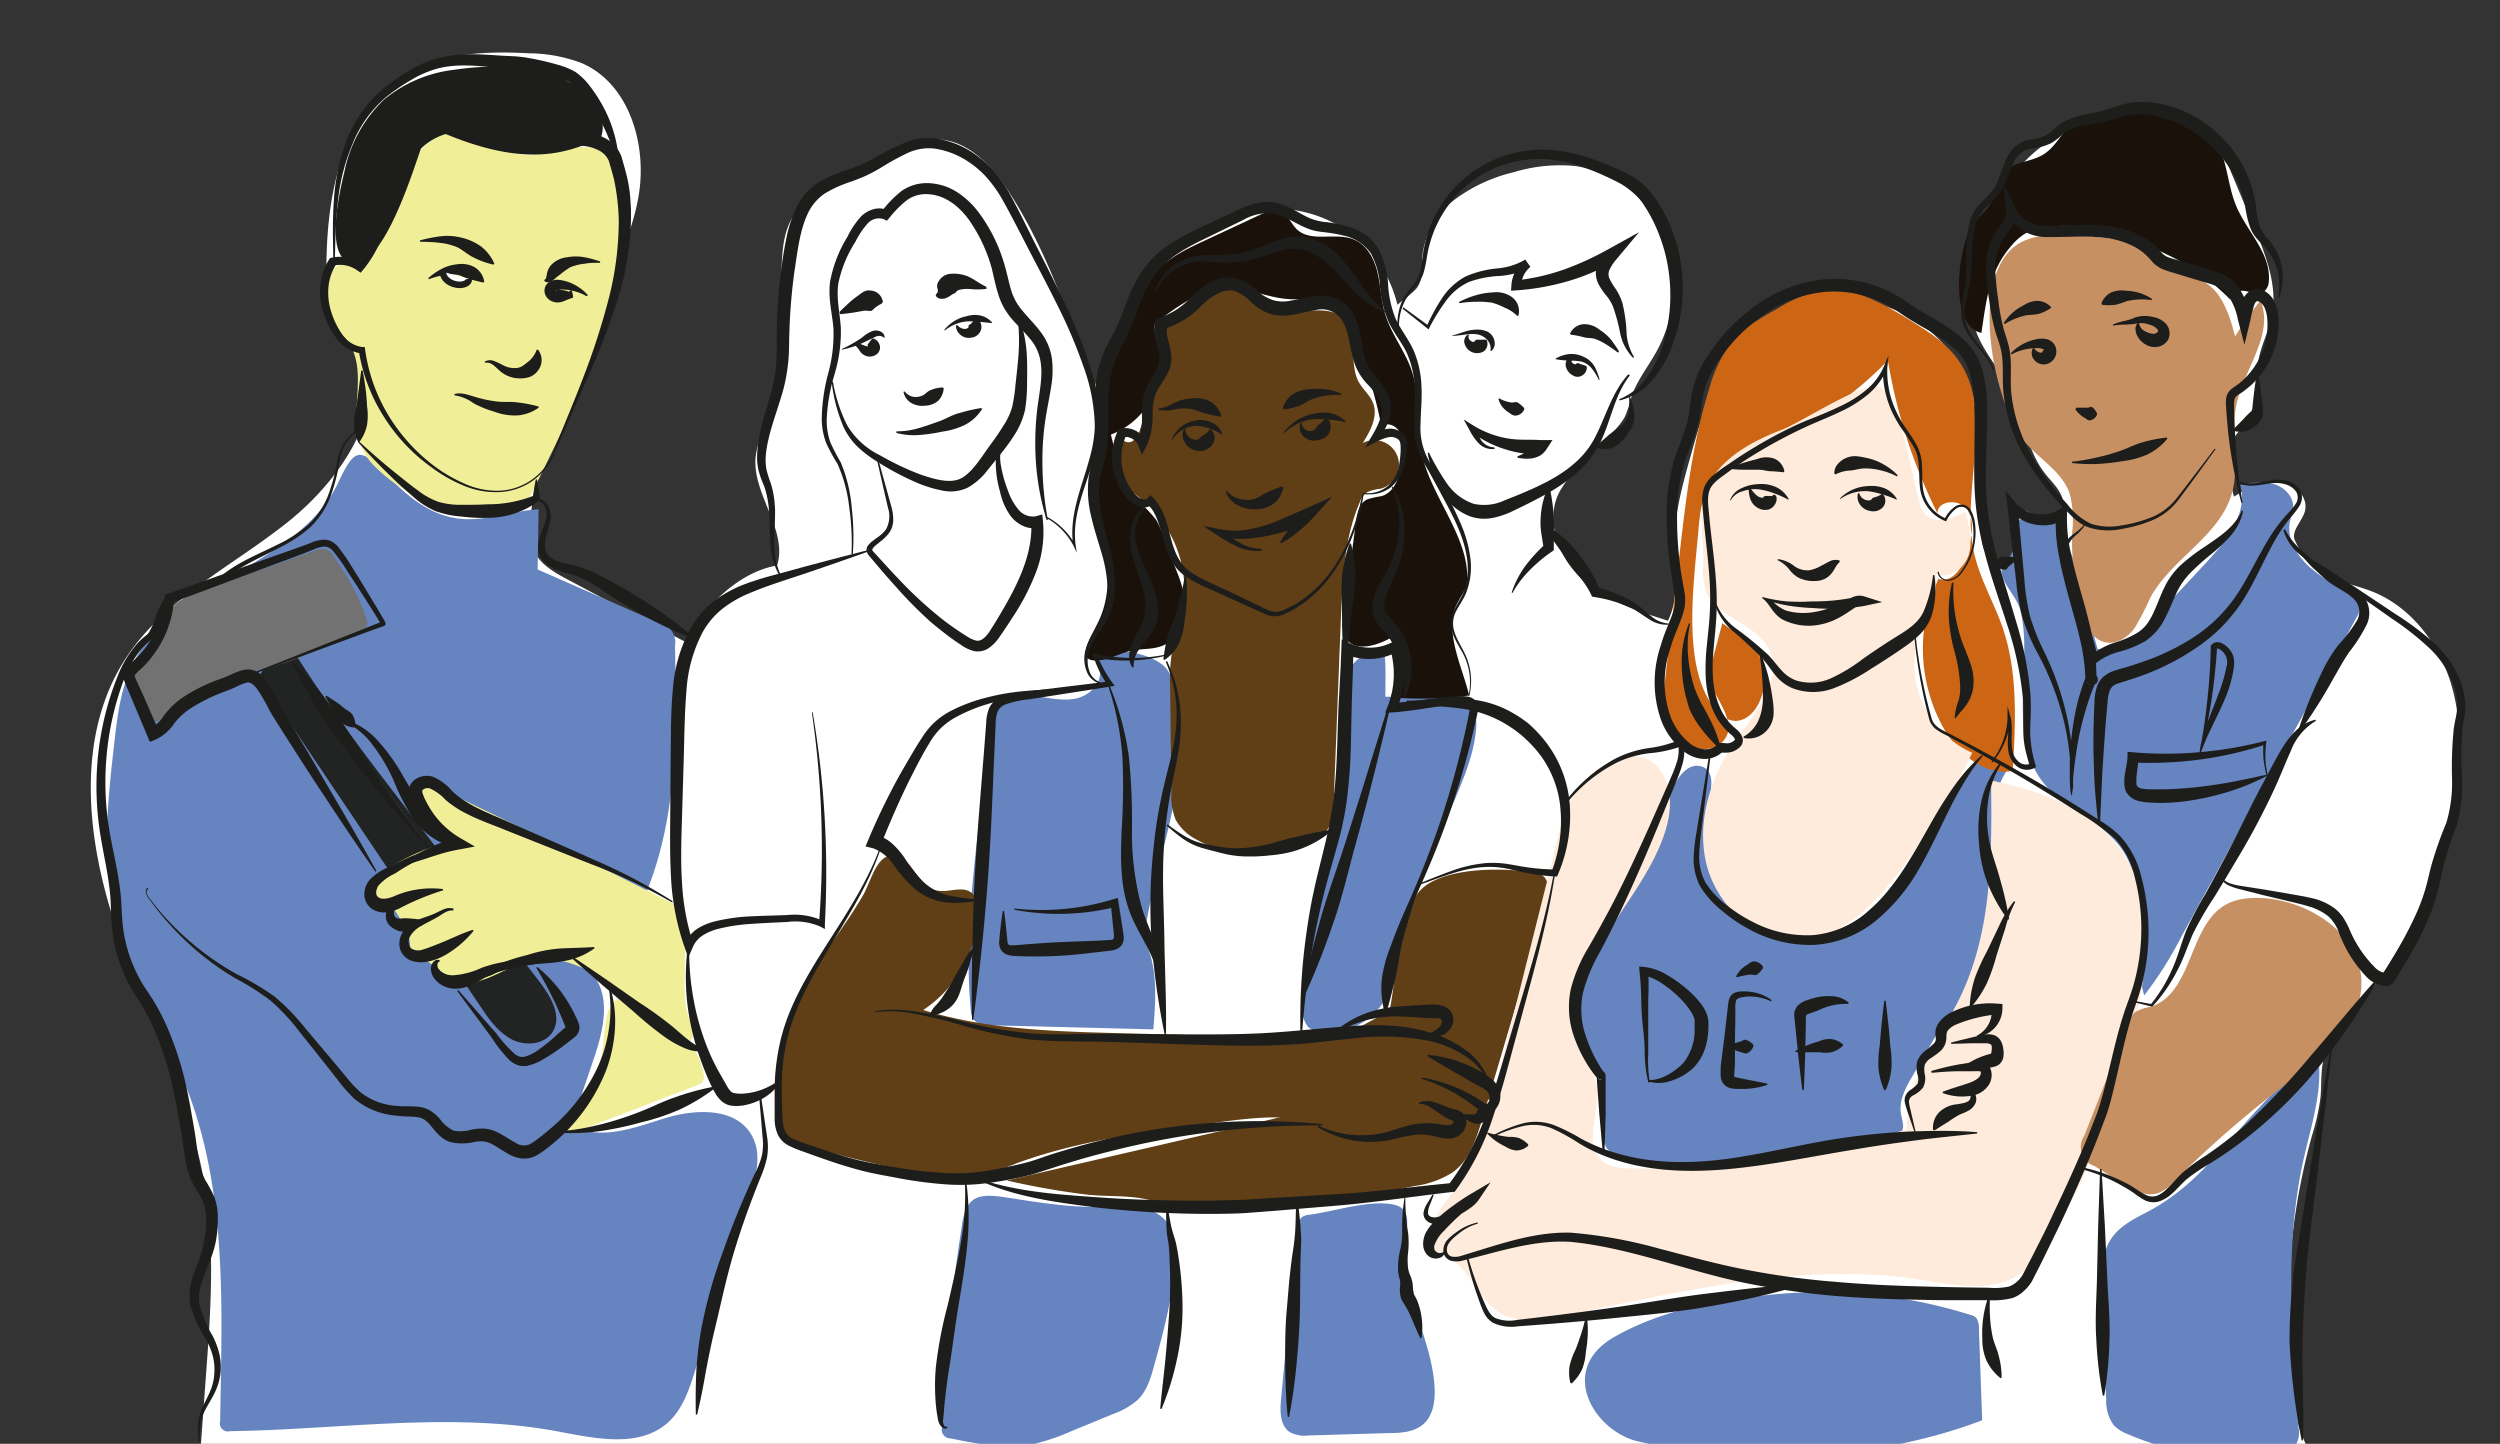 <svg xmlns="http://www.w3.org/2000/svg" viewBox="0 0 382.82 221.09"><rect x="0" y="0" width="382.82" height="221.09" fill="#333333" stroke="none"/><defs><style>.cls-1{fill:#fff;}.cls-2{fill:#6684bf;}.cls-3{fill:#f1ee98;}.cls-4{fill:#1d1d1b;}.cls-5{fill:#222323;}.cls-6{fill:#727272;}.cls-7{fill:#603f17;}.cls-8{fill:#1a110a;}.cls-9{fill:#cc6615;}.cls-10{fill:#feebdc;}.cls-11{fill:#c79063;}.cls-12{fill:none;stroke:#1d1d1b;stroke-miterlimit:10;}</style></defs><g id="Calque_3" data-name="Calque 3"><path class="cls-1" d="M351.78,217.36A100.43,100.43,0,0,1,354,174a34.56,34.56,0,0,0,1.33-5.91c.19-2,0-4,.49-5.95.71-2.77,2.75-5,4.6-7.17a70.9,70.9,0,0,0,14.93-30.33c1.39-6.35,1.88-13.05.15-19.32s-5.93-12.07-11.92-14.61c-2.44-1-5.09-1.5-7.51-2.57s-3.48-2.92-4.62-5.31c-.71-1.46,1-2.9,1.47-4.46.69-2.31-1.73-4.6-4.14-4.73s-4.64,1.16-6.7,2.41c-.83-3.11-1.58-6.68.24-9.33.67-1,1.64-1.71,2.27-2.7,1.59-2.47.78-5.71,1.21-8.6.35-2.38,1.55-4.54,2.05-6.89,1-4.67-.88-9.43-2.73-13.85l-4-9.56c-.83-2-1.72-4.07-3.38-5.46a10.55,10.55,0,0,0-4.64-2,25.5,25.5,0,0,0-21.6,5.68,29,29,0,0,0-9.77,20.29,17.78,17.78,0,0,0,.84,7.07c1.21,3.32,3.76,6,5.33,9.13,2,4.09,2.4,9,5.2,12.61.94,1.22,2.16,2.29,2.67,3.74s-.14,3.48-1.67,3.67c-1.91.23-3.61-2.46-5.33-1.58a10.21,10.21,0,0,1-.26,6.66,3,3,0,0,1-1.14,1.57c-1.81,1-3.55-1.54-3.88-3.6-1.13-7.18.7-14.71-1.23-21.72a20.84,20.84,0,0,0-35.59-8.42c-4.28,4.75-6.13,11.14-7.85,17.29-1.17,4.18-2.35,8.42-2.41,12.75-.06,4.14.85,8.54-1,12.25-4.68-1.48-9.51-3.06-13.14-6.36s-5.71-8.84-3.54-13.24A17,17,0,0,1,242,71.25l5-5.14a9.72,9.72,0,0,0,1.81-2.29,19.13,19.13,0,0,0,1-3c.78-2.42,2.41-4.45,3.66-6.67A21,21,0,0,0,255,36.44a17.75,17.75,0,0,0-13.67-11,24.08,24.08,0,0,0-9.53.93,24.46,24.46,0,0,0-9.12,4.25,12.48,12.48,0,0,0-4.87,8.57c-.12,1.74.16,3.69-.93,5s-4.87,3.42-4.64,5.05l2.05-1A19.15,19.15,0,0,0,196.5,32c-8.06-.29-15.52,4.77-20.43,11.17-3.78,4.95-6.36,10.7-8.66,16.48-3.41-10.37-6.88-20.87-12.78-30.06-2.63-4.09-6.4-8.23-11.26-8.24a14.47,14.47,0,0,0-5.08,1.17,59.35,59.35,0,0,0-12.11,6.25,14.79,14.79,0,0,0-5,4.84c-1.27,2.31-1.4,5-1.51,7.67l-.43,11.26A39.43,39.43,0,0,1,118,62.42c-.77,2.54-2,5-2.3,7.61-.52,5.67,5,11.14,3.29,16.56-5.89,1-11.34,6.38-13.94,11.76L87,88.78c-2-1.06-4.13-2.24-5.15-4.26-.93-1.83-.78-4-.53-6a89.37,89.37,0,0,1,7.54-26.66c3.31-7.2,7.63-14.11,8.94-21.93S96.34,12.8,89.07,9.66A23.4,23.4,0,0,0,81,8.16c-6.55-.34-13.48-.1-19.08,3.3C51.85,17.55,49.77,31.13,50,42.87c.09,4.14,1.75,9.64,5.89,9.35,3.8,10.06-3.4,21-11.82,27.72S25.44,91.56,19.46,100.5c-7.89,11.79-6.31,27.57-1.85,41s11.46,26.19,13.77,40.18c1.58,9.63.86,19.48.14,29.21l-.84,11.42c-.31,4.16-.11,9.14,3.54,11.14s8,2,12.19,2c38.27-.3,76.53-1.36,114.78-2.41l27.84-.77,161.21-4.46a6.74,6.74,0,0,0,2.53-.39C356.59,225.82,352.48,221.45,351.78,217.36Z"/><path class="cls-2" d="M51.74,74c-6.11,12.74-25,14.92-31.35,27.55-1.92,3.81-2.43,8.16-2.91,12.4-.93,8.22-1.85,16.61-.19,24.72C19.4,149,25.51,158.06,29.1,168c5.7,15.71,4.88,32.92,4.61,49.63a1.24,1.24,0,0,0,1.55,1.52c16.68-.22,33.53-3,49.93,0,5.78,1.08,12.53,2.65,17-1.24,2.32-2,3.35-5.15,4.27-8.11q4.16-13.2,8.3-26.39c1-3.16,2-6.75.31-9.62-2.43-4.26-8.67-4-13.35-2.53s-10,3.5-14.24,1l3.36-9.88c1.46-4.29,2.8-9.41.06-13,6.2-6.4,9.65-15.06,11.23-23.83s1.4-17.75,1.23-26.66a2.94,2.94,0,0,0-2.16-3.4L82.33,87.21,82.47,78c-4,.18-7.92,1.83-11.91,1.45C65.84,79,62.24,75.9,59.12,72.6,54.93,68.19,54.24,68.8,51.74,74Z"/><path class="cls-2" d="M168.37,102.61c.44,2.15-1.73,4.06-3.9,4.41s-4.36-.3-6.54-.46-4.73.39-5.78,2.31a7.15,7.15,0,0,0-.66,2.7L149.78,127c-1,9.17-2,18.42-1.13,27.61A3.08,3.08,0,0,0,149,156c.54.83,1.69.94,2.68,1l24.93.63c.31-3.85.61-7.81-.5-11.52a14.73,14.73,0,0,1-.71-2.74,9.63,9.63,0,0,1,.2-2.45c1.21-6.69,3.4-13.19,4.49-19.9.81-5,2-14.29-1.49-18.63C176.62,99.8,167.41,98,168.37,102.61Z"/><path class="cls-2" d="M212.14,106.69l9.58,0a5.25,5.25,0,0,1,2.78.51c1.47.89,1.69,2.92,1.52,4.63-.37,3.7-1.81,7.19-3.25,10.61-3.33,7.9-6.76,15.83-8.6,24.21a25.18,25.18,0,0,1-1.58,5.55,10.8,10.8,0,0,1-9.18,6,4,4,0,0,1-3.15-1,4.8,4.8,0,0,1-.88-3.23c-.11-10.9,3.16-21.42,5.11-32,1-5.36,1.06-10.54,1.43-15.94.26-3.73,1.79-6.68,6.11-5.74C212.24,102.37,212.13,104.55,212.14,106.69Z"/><path class="cls-2" d="M144.23,218.61a1.34,1.34,0,0,0,1.32,1.65c4.19.85,8.51,1.7,12.71.86a32.22,32.22,0,0,0,5.87-2l6.29-2.59a11.63,11.63,0,0,0,3.82-2.2c1.41-1.39,2-3.4,2.52-5.32,1.57-5.7,3.15-11.49,3.18-17.41a7.93,7.93,0,0,0-.56-3.46,6.26,6.26,0,0,0-4.5-3.17,23,23,0,0,0-5.69-.18c-5.2.18-10.08-.65-15.18-1.44-4.08-.63-6-.26-6.67,4C145.82,197.4,144.24,208.49,144.23,218.61Z"/><path class="cls-2" d="M200.59,186a2.46,2.46,0,0,0-1.25.39,2.65,2.65,0,0,0-.74,1.92l-2.44,26c-.17,1.8-.17,4,1.36,5a5,5,0,0,0,2.9.5l12.39-.37c1.78,0,3.72-.16,5.08-1.31,1.55-1.3,1.89-3.54,1.79-5.56-.35-7.41-5-14.28-4.51-21.68.23-3.52,1.28-6.08-2.4-6.54S204.23,185.51,200.59,186Z"/><path class="cls-2" d="M308.34,78.67a7.16,7.16,0,0,1-1.8,8c-.45,2.47,2.21,4.36,2.83,6.8,1.93,7.55-1.75,17.79,2.66,25.15,3,5,9.65,6.69,12.93,11.49,4.31,6.29,1.19,15,3.38,22.32a57.26,57.26,0,0,0,5.66-8.95l15-27.31,3.28-6,8.59-15.66a2.46,2.46,0,0,0,.45-1.73,2.26,2.26,0,0,0-.86-1.12c-2.11-1.73-4.62-2.93-6.67-4.72s-3.69-4.46-3.13-7.13a13,13,0,0,0,.48-2.19c.05-1.69-1.46-3.11-3.1-3.55a11.58,11.58,0,0,0-5,.19c1.23,4.35-2.09,8.56-5.18,11.86l-6.65,7.13c-2.75,2.94-6,6.1-10,6.15C319.63,94,318.62,88,316.43,82.94c-.73-1.7-.79-2.43-2.53-3.16C313.21,79.5,308.34,80.32,308.34,78.67Z"/><path class="cls-2" d="M354.93,161.34c.88,5.43-1,10.87-2.2,16.24C349.72,191,351,205,352,218.79a3.62,3.62,0,0,1-.32,2.21,3.48,3.48,0,0,1-2.39,1.22,40.27,40.27,0,0,1-23.47-2.61,6,6,0,0,1-2.13-1.35,6.3,6.3,0,0,1-1.17-4c-.36-6.61-1.11-14-.53-20.59.37-4.28,2.73-6,6.35-7.84,5.63-2.88,9-6.56,13.2-11.29,2.15-2.46,4.31-4.92,6.62-7.24C348.79,166.64,355,161.8,354.93,161.34Z"/><path class="cls-3" d="M52.47,51.34c-1.75-1.81-3.21-4.15-3.08-6.66s2.43-5,4.9-4.51c.61.11,1.26.37,1.8.09a2.08,2.08,0,0,0,.83-1.49A43.07,43.07,0,0,1,62.08,26.1c1.84-3,4.6-6.11,8.14-6,3.25.08,5.85,2.83,9,3.46,2.54.51,5.11-.37,7.66-.82s5.55-.31,7.21,1.67a7.63,7.63,0,0,1,1.44,3.55c2.2,11.14-2.24,22.42-7,32.74q-3.48,7.59-7.22,15.06a4.13,4.13,0,0,1-1,1.49,3.77,3.77,0,0,1-1.62.65,23.56,23.56,0,0,1-21.86-7.06C51.72,65,57.7,56.71,52.47,51.34Z"/><path class="cls-4" d="M52.75,26.24a21,21,0,0,1,6.07-11,20.54,20.54,0,0,1,10.69-4.55C87.63,8.05,93.78,16.58,92,21.09c-5.62,2.71-12.09,4.4-24.33-.81a2.19,2.19,0,0,0-1.8.26,3.56,3.56,0,0,0-1.37,2.09c-1.29,3.59-5.54,17.57-10.16,17.65C49.29,40.36,52.14,28.81,52.75,26.24Z"/><path class="cls-3" d="M87.28,170.13c-.58.64-1.26,1.48-.94,2.29.44,1.08,2,.86,3.1.44l17.38-6.71a1.63,1.63,0,0,0,.78-.49,1.45,1.45,0,0,0,.17-1,12.18,12.18,0,0,0-3.29-6.42c-2.37-2.75-9.14-8.46-11.18-3.76-1,2.35-.57,5.8-1.56,8.39A23.19,23.19,0,0,1,87.28,170.13Z"/><path class="cls-5" d="M39.64,103.64l28,41.66,5.91,8.79c1.33,2,2.74,4,4.86,5.09s5.14.75,6.3-1.31c1.34-2.37-.39-5.25-2-7.41L63,124.85c-6.86-8.92-13.73-17.87-19.5-27.52"/><path class="cls-3" d="M104.12,138.9q-19.83-10.08-39.91-19.65a6,6,0,0,0,1.46,5.69,17.49,17.49,0,0,0,5,3.57,32.2,32.2,0,0,0-11.92,4.93,4.77,4.77,0,0,0-1.94,2,1.82,1.82,0,0,0,.91,2.38c.51.15,1.09,0,1.58.21a2.14,2.14,0,0,1,.88.93l1,1.57c1.15,1.82,2.3,4.18,1.13,6,2.77-.78,4.84,2.61,7.54,3.59,3.61,1.32,7.16-1.88,10.87-2.9,6-1.64,11.87,2.54,16.68,6.46L105.1,160a2.61,2.61,0,0,0,.8-3.39c-1-1.69-1.07-4.23-1.07-6.19C104.83,146.76,105.38,142.37,104.12,138.9Z"/><path class="cls-6" d="M25.29,109.76a3,3,0,0,1-1.39.76,2.23,2.23,0,0,1-1.45-.47,5.48,5.48,0,0,1-.89-7.91c.64-.7,1.47-1.22,2.06-2,1.46-1.84,1.11-4.59,2.37-6.57,1.09-1.73,3.17-2.52,5.11-3.2l17-6a2.78,2.78,0,0,1,2-.18,2.71,2.71,0,0,1,1.06,1.09c2,3,4,6.17,5,9.69a1,1,0,0,1-.72,1.45c-5.43,2.34-10.83,5.27-16.64,6.37C33.67,103.83,29.37,106.36,25.29,109.76Z"/><path class="cls-7" d="M180.1,47.83a3.62,3.62,0,0,0-1.39,1,3.75,3.75,0,0,0-.42,2c-.23,5.15-2,10.09-3.72,14.94a3.11,3.11,0,0,1-1.17,1.8c-.63.37-1.67,0-1.67-.71-.59,2.41-1.12,5.19.34,7.19a11.7,11.7,0,0,0,2.42,2.12,18.18,18.18,0,0,1,6.4,18.43c-.4,1.56-1,3.07-1.34,4.65a27.16,27.16,0,0,0-.37,5.91l.19,16.22a9.35,9.35,0,0,0,.69,4.21,7.58,7.58,0,0,0,3.1,2.94,18.69,18.69,0,0,0,17.54.5,6.57,6.57,0,0,0,2.69-2.19,7.84,7.84,0,0,0,.83-3.9l1.11-28.31c.23-6,.5-12.12,2.85-17.63a3.31,3.31,0,0,1,1.17-1.63,6.66,6.66,0,0,1,2.05-.53,3.78,3.78,0,1,0-2.72-7c1.16-1.86,2.37-4.08,1.58-6.12-.47-1.22-1.57-2.08-2.2-3.23-1.64-3,.14-7.38-2.33-9.74s-6.7-.35-9.92-1.52c-2.64-.95-4.6-3.72-7.61-3.47C185.78,44,182.25,46.74,180.1,47.83Z"/><path class="cls-7" d="M121.22,154.6a30.81,30.81,0,0,0-2.07,17.07,4.37,4.37,0,0,0,.8,2.18,4.67,4.67,0,0,0,2.37,1.26,164.29,164.29,0,0,0,19,4.55,25.46,25.46,0,0,0,6.84.56,30.64,30.64,0,0,0,7.51-2.09c9.92-3.61,19.31-4.64,29.76-6.11,3.54-.5,10.37-1.5,13.78-.44s4.22,2.68,7.82,3.07c5.09.54,10.23-3.25,15.08-1.63l.58-3c.88.78,2,1.51,3.17,1.19s1.59-2.23.47-2.61l3.39-.46a30.78,30.78,0,0,0-5.62-6.88c-1.35-1.22-3-2.38-4.81-2.15-.43-1.3,1.95-1.85,2.21-3.2s-1.52-2-2.85-1.95a18.52,18.52,0,0,0-7.47,1.73c-2,.95-3.93,2.29-6.11,2.87a18.65,18.65,0,0,1-5.33.37l-27.83-.71c-10.28-.26-20.71-.54-30.54-3.56a18.9,18.9,0,0,0,8.41-14.61c.07-1.25-.09-2.7-1.12-3.42-1.31-.91-3.09-.08-4.68-.2-3.45-.26-3.84-4.37-6.5-5.29-3.11-1.07-4,3.68-5.35,6C128.68,143.1,124,148.25,121.22,154.6Z"/><path class="cls-7" d="M212.75,154.86c-.7,3-1.44,6.18-3.22,8.74-3.44,4.94-9.84,6.65-15.71,8l-39.67,9.16a119.08,119.08,0,0,0,12.14,2.15c3.23.38,6.33.06,9.48.79,13.39,3.13,27.39.65,40.86-2.09a14.43,14.43,0,0,0,5.82-2.09c2.55-1.85,3.6-5.09,4.51-8.1q4.95-16.57,9.74-33.18c.42-1.46.7-3.34-.54-4.2a3.45,3.45,0,0,0-1.45-.47c-4.45-.7-13.53-.85-17.09,2.63S213.81,150.22,212.75,154.86Z"/><path class="cls-2" d="M243,147.2c-1.2,2.29-2.46,4.77-2.16,7.35a16.36,16.36,0,0,0,2,5.16,28.68,28.68,0,0,1,2.81,13.73,3.93,3.93,0,0,0,.34,2.33,3.48,3.48,0,0,0,1.81,1.19c13.28,5,28,1.16,41.7-2.68a2.81,2.81,0,0,0,1.68-.95c.51-.81.06-1.84-.09-2.79-.34-2,.72-4,1.75-5.74l3.89-6.71a12,12,0,0,1,1.23-1.84,17.67,17.67,0,0,1,1.89-1.66,17.65,17.65,0,0,0,5.95-10.19c.82-4.43-.1-9-.56-13.47s-.37-9.34,2.16-13.08c-.66-1.64-3-1.95-4.56-1s-2.39,2.57-3.18,4.16l-4,8c-2,3.94-4,8-7.33,10.86A16.56,16.56,0,0,1,261.18,125c.28-2.08,2.23-7-.81-7.68s-4.81,4.64-5.67,6.45Q249.12,135.61,243,147.2Z"/><path class="cls-2" d="M301.74,201.35a1.54,1.54,0,0,1,1,.63,3.3,3.3,0,0,1,.29,1.5q.24,7,.5,14c-16.26,6.22-36,6.94-52.61,3.26-6.73-1.49-12.58-10.92-3.75-16,7.84-4.49,17.29-5.94,25.65-6.63A76,76,0,0,1,301.74,201.35Z"/><path class="cls-8" d="M168.62,94.22c1.44-3.71,1.12-7.86.49-11.8-.53-3.34-1.28-6.72-.91-10.08.31-2.86,1.41-5.64,1.21-8.51-.12-1.63-.66-3.24-.54-4.87a12.28,12.28,0,0,1,1.38-4.24l3.57-7.63a22.22,22.22,0,0,1,3.27-5.52c2-2.22,4.79-3.53,7.5-4.78L192.72,33c1.11-.52,2.41-1,3.51-.5s1.49,1.79,2.35,2.61c2.19,2.09,5.95.4,8.74,1.57,2,.82,3.1,2.92,3.6,5s.55,4.23,1.15,6.28c1,3.48,3.61,6.39,4.43,9.93.92,4,.46,6.76,1.07,10.8,1,6.73,7.59,13.53,7.07,20.32-.12,1.58-1.62,3.09-2,4.62-1,4.27,1.3,8.6,2.33,12.87a54.5,54.5,0,0,1-11,.35,12.87,12.87,0,0,0-.95-9.2c-2.26,1.27-5.66,2.28-7,0a5,5,0,0,1-.29-3.25l1.88-14.37c.18-1.37.52-3,1.77-3.57a13.58,13.58,0,0,1,2.14-.48c2.39-.69,3-3.73,3.22-6.22a6.36,6.36,0,0,0-.35-3.44,2.24,2.24,0,0,0-2.89-1.19,61.56,61.56,0,0,0-4.77-14.65,8.4,8.4,0,0,0-2.86-3.78c-1.94-1.19-4.42-.74-6.7-.91-3.12-.24-6.09-1.71-9.22-1.64-3.88.09-7.28,2.51-10.4,4.84a2.23,2.23,0,0,0-.64.62c-.4.66-.06,1.49.2,2.21a11.8,11.8,0,0,1-7,14.73c.92,3.78,1.94,7.74,4.61,10.57a20,20,0,0,1,2.35,2.53A13.78,13.78,0,0,1,178.39,83c.91,2.68,2.36,5.19,2.89,8s-.13,6.08-2.56,7.53c-1.54.93-3.25.77-4.95,1s-3.7,1.41-5.38,1.58C164,101.57,167.49,97.15,168.62,94.22Z"/><path class="cls-9" d="M261.46,104c1.16,2.43,3.75,5.91,3.16,8.07-.86,3.15-5,3.29-7.27,1.44-2.87-2.36-2.7-6.72-2.27-10.41l2.07-17.95c1-8.64,2-17.33,4.58-25.63a20.53,20.53,0,0,1,3.34-7c1.9-2.34,4.59-3.86,7.22-5.33a20.51,20.51,0,0,1,6.38-2.67c4.85-.83,9.54,1.87,13.73,4.47,2.68,1.66,5.43,3.38,7.3,5.92,6.05,8.18.38,19.92,2.61,29.85.89,3.93,3,7.47,4.33,11.29,2.41,7,2,14.6,1.57,22-4.4.8-8.46-2.75-10.65-6.65a25.06,25.06,0,0,1-.72-22.77c2.34.78,4-2.26,4.61-4.66.49-2,.93-4.21-.19-5.9s-4.47-1.54-4.6.49a82.26,82.26,0,0,1-7.57-23.36,58.91,58.91,0,0,1-17.75,12.51c-3.54,1.61-7.49,3.08-9.5,6.41-1.32,2.17-1.57,4.8-1.79,7.34-.6,7-2.12,17.7.95,24.41,4.89,10.73,12.47-.19,7.64-6.71-1.23-1.66-3.31-2.44-4.9-3.76"/><path class="cls-10" d="M273,65.75c-5.14,1.94-10.61,5-12.05,10.27-.86,3.16-.09,6.5-.12,9.77a13.84,13.84,0,0,0,.29,4.46c1.42,4.26,7.57,5.07,9.67,9,2.39,4.53-1.72,9.55-4.71,13.7-3.94,5.48-6.31,12.45-4.86,19s7.46,12.34,14.2,12.07c6.35-.26,11.39-5.31,15.26-10.36A106.28,106.28,0,0,0,302,115.27a14.92,14.92,0,0,1-8.28-17.75c1-3.2,3.22-6.28,2.69-9.6,2,.88,4.42-.85,5.06-3s.07-4.39-.51-6.52c-2,1-4.73,2-6.18.29a4.93,4.93,0,0,1-.85-1.79c-1-3.21-3.11-16.69-6.24-17.72C285.32,58.44,275.66,64.73,273,65.75Z"/><path class="cls-10" d="M241,121.73a26.73,26.73,0,0,0-2.63,7.33l-9.66,38.5c-1.09,4.35-2.21,8.78-4.61,12.56-2,3.24-5.1,6.21-5.28,10a2,2,0,0,0,.26,1.24c.38.55,1.12.65,1.76.83,4,1.17,5.16,6.49,8.67,8.74,2.82,1.8,6.48,1.23,9.75.57,18.09-3.66,36.53-8.39,54.77-5.54,5.17.8,11,2.09,15.26-.88a15.64,15.64,0,0,0,3.94-4.39c6.17-9.2,9.76-19.86,12.72-30.53,2.82-10.2,4.83-22.11-1.57-30.54-4.52-6-12.17-8.55-19.49-10.11.14,11.28.18,23-4.73,33.17-3.22,6.64-8.59,12.88-8.11,20.24a136.16,136.16,0,0,1-42,6c-1.66,0-3.46-.13-4.72-1.21-3-2.6-.23-7.52-.81-11.45-.28-1.86-1.34-3.49-2-5.25-2.71-7.23,1.57-15,5.82-21.48,3.42-5.19,9.8-14.11,6.42-20.7C251.52,112.57,243.73,117.16,241,121.73Z"/><path class="cls-11" d="M310.24,67.89c2.28,2.55,5.55,4.44,6.68,7.67a16.41,16.41,0,0,1,.39,5.94,42.05,42.05,0,0,0,1.32,11.87c.56,2.17,1.66,4.64,3.87,5,1.7.31,3.36-.81,4.37-2.2a39.77,39.77,0,0,0,2.37-4.59c3.22-6,10.53-9.38,12.48-15.89,1.32-4.42-.2-9.25.75-13.76,1.15-5.46,5.84-10.76,3.66-15.9a56.5,56.5,0,0,0-3.88,5.48c-.89-3.53-2.25-7.6-5.7-8.76-3.06-1-4.26-1.15-6.7-3-2.83-2.2-2.83-2.88-6.91-3.26S312.39,35,308.76,37.54C301.33,42.74,305.35,62.13,310.24,67.89Z"/><path class="cls-11" d="M329.22,154.2a5.86,5.86,0,0,0-2.37.86,3.45,3.45,0,0,0-.78,1.35l-6.92,17.52a3.07,3.07,0,0,0,1.6,4.64l4.11,2.58c1.75,1.09,3.83,2.23,5.76,1.5a6.87,6.87,0,0,0,2.31-1.75,166.75,166.75,0,0,1,17.26-15c5.33-4,11.5-8.81,11.41-15.49-.1-8.42-10.36-13.84-18-12.78C334.65,138.82,336.79,151.88,329.22,154.2Z"/><path class="cls-8" d="M302.51,33.78a21.84,21.84,0,0,0,2.05-2.15c1-1.54.93-3.68,2.12-5.1,1.5-1.79,4.32-1.66,6.29-2.92s2.74-3.49,4.56-4.72A9.88,9.88,0,0,1,321,17.61a29.6,29.6,0,0,1,9.76-.93,11.52,11.52,0,0,1,8.34,4.62c2,3,1.93,6.91,3.32,10.23,1.65,3.92,5.36,7.29,5,11.52a2.14,2.14,0,0,1-.52,1.38c-.74.75-2,.36-3,.15s-2.52.22-2.39,1.28a34.16,34.16,0,0,0-9.76-6.92c-5.7-2.9-12.09-5-18.43-4.16a8.69,8.69,0,0,0-3,.86,8.45,8.45,0,0,0-2.17,1.82c-3.59,4-4,8.64-4.74,13.51C298.22,50,299.77,36.85,302.51,33.78Z"/></g><g id="Calque_1" data-name="Calque 1"><path class="cls-4" d="M64.31,36.81a22.24,22.24,0,0,1,3.09-.62,8.84,8.84,0,0,1,3.3.21,8.42,8.42,0,0,1,3,1.37,6.75,6.75,0,0,1,2,2.6l-.13.15a12.28,12.28,0,0,1-3-1.07c-.92-.43-1.62-1.1-2.44-1.54a9.11,9.11,0,0,0-2.77-.72c-1-.14-2-.14-3.07-.18Z"/><path class="cls-4" d="M91.88,40.24c-.82,0-1.63,0-2.4.15a7.88,7.88,0,0,0-2.15.53,11.6,11.6,0,0,0-1.57,1.13,7.28,7.28,0,0,0-.85.68,2.37,2.37,0,0,1-.7.42.8.8,0,0,1-.88-.15l.07-.19c.22-.1.22-.24.25-.39l.1-.48a2.82,2.82,0,0,1,.57-1.27,3.86,3.86,0,0,1,2.55-1.28,7.32,7.32,0,0,1,2.64,0,17.3,17.3,0,0,1,2.4.65Z"/><path class="cls-4" d="M65.58,42.59a10.47,10.47,0,0,1,2-1.39A6.52,6.52,0,0,1,70,40.47a4.16,4.16,0,0,1,2.66.44,3.11,3.11,0,0,1,1.49,2.23l-.15.13c-.91-.21-1.55-.39-2.2-.55s-1.16-.54-1.84-.65a6.44,6.44,0,0,0-2.09.07,14.05,14.05,0,0,0-2.21.62Z"/><path class="cls-4" d="M89.83,45.36a7.6,7.6,0,0,0-2.23-.85,6.94,6.94,0,0,0-2.19-.14.6.6,0,0,0-.31.12s0,.06.09,0,.08-.22.07-.26,0,0,.09,0l.15.09a1.86,1.86,0,0,0,.45.09,3.91,3.91,0,0,1,1.43.38l-.63.38a4.93,4.93,0,0,1,.61-.7l.2.05a5.23,5.23,0,0,1,.2.9l0,.15-.65.23c-.3.11-.57.25-1,.4a3.28,3.28,0,0,1-.77.12,2.18,2.18,0,0,1-1-.27,1.92,1.92,0,0,1-.8-.82,1.63,1.63,0,0,1,0-1.43,1.67,1.67,0,0,1,1-.83,2.64,2.64,0,0,1,.88-.13,6.65,6.65,0,0,1,2.6.78,7.16,7.16,0,0,1,2,1.58Z"/><path class="cls-1" d="M67.82,41.62c0,1.2,1.36,2,2.56,2,.64,0,1.48-.27,1.4-.91"/><path class="cls-12" d="M67.82,41.62c0,1.2,1.36,2,2.56,2,.64,0,1.48-.27,1.4-.91"/><path class="cls-4" d="M74.22,55.37a1.67,1.67,0,0,1,1.48-.07,11.9,11.9,0,0,1,1.29.6,3.7,3.7,0,0,0,2.23.44,2.1,2.1,0,0,0,.94-.4c.25-.17.46-.35.71-.54a4.09,4.09,0,0,0,1.32-1.86l.19,0a2.57,2.57,0,0,1,0,3.2A2.75,2.75,0,0,1,81,57.76a4.78,4.78,0,0,1-1.7.17,4.55,4.55,0,0,1-2.84-1.21c-.68-.6-1.26-1.33-2.12-1.16Z"/><path class="cls-4" d="M69.59,60.34c1.16-.33,2.35.23,3.35.49a19.14,19.14,0,0,0,3.13.65c1.06.13,2.11,0,3.14.14a20.57,20.57,0,0,1,3.27.63l0,.19a6.61,6.61,0,0,1-3.32,1.18,9,9,0,0,1-3.44-.57,16.14,16.14,0,0,1-3.19-1.29,6.43,6.43,0,0,0-2.94-1.22Z"/><path class="cls-4" d="M84.74,69.81a9.55,9.55,0,0,1-8.62,5.55,12.58,12.58,0,0,1-5.27-1.06,22.83,22.83,0,0,1-4.68-2.67,27.69,27.69,0,0,1-7.39-7.82,26.57,26.57,0,0,1-3.84-10.12l.45.43a5.49,5.49,0,0,1-3.79-2.2,13.37,13.37,0,0,1-2-3.79,11,11,0,0,1-.56-4.26,8.84,8.84,0,0,1,1.36-4.14l.13-.2.24-.06a5.12,5.12,0,0,1,2.43,0,6.44,6.44,0,0,1,2.18.94l-.87.12a16.86,16.86,0,0,0,2.84-5.35c.69-2,1.18-4,1.83-6a21.93,21.93,0,0,1,2.74-6A11,11,0,0,1,67.29,19a7.7,7.7,0,0,1,3.51-.41,10.08,10.08,0,0,1,3.27,1.09,16,16,0,0,0,2.78,1.16,12.34,12.34,0,0,0,2.89.51,21,21,0,0,0,6-.76,15.14,15.14,0,0,1,3.37-.36,7.87,7.87,0,0,1,3.49.9A5.24,5.24,0,0,1,95.17,24c.3,1.08.61,2.11.86,3.18s.41,2.15.49,3.24l.1,1.63,0,.82,0,.81a43.32,43.32,0,0,1-2.2,12.67A108.91,108.91,0,0,1,89.82,58.2C88.11,62.07,86.38,65.92,84.74,69.81Zm-.19-.08c1.51-3.94,3.19-7.82,4.7-11.76a110.26,110.26,0,0,0,3.9-12,48.16,48.16,0,0,0,1.6-12.29,34.43,34.43,0,0,0-.7-6.08c-.24-1-.54-2-.81-2.93A3.18,3.18,0,0,0,91.63,23a6.4,6.4,0,0,0-2.58-.67,13.73,13.73,0,0,0-2.92.3c-1,.18-2,.43-3.15.59a14.66,14.66,0,0,1-3.38.12,14.92,14.92,0,0,1-3.31-.65,19.08,19.08,0,0,1-3-1.32,8.41,8.41,0,0,0-2.68-1,6.07,6.07,0,0,0-2.73.27,9.35,9.35,0,0,0-4.56,3.45,19.85,19.85,0,0,0-2.61,5.49c-.66,2-1.19,4-1.94,6a18.13,18.13,0,0,1-3.16,5.73l-.38.45-.49-.33a4.49,4.49,0,0,0-3.57-.78l.37-.26A7.68,7.68,0,0,0,50.29,44a9.72,9.72,0,0,0,.45,3.81,12.42,12.42,0,0,0,1.72,3.48,4.46,4.46,0,0,0,3,1.85l.39,0,.06.38a26.32,26.32,0,0,0,3.45,9.88,27.45,27.45,0,0,0,7,7.86A23.29,23.29,0,0,0,71,74a12.24,12.24,0,0,0,5.14,1.15A9.34,9.34,0,0,0,84.55,69.73Z"/><path class="cls-4" d="M51.06,40.14c-.08-3.11-.16-6.23.06-9.35a31.23,31.23,0,0,1,1.94-9.22,19.36,19.36,0,0,1,5.42-7.82A34.18,34.18,0,0,1,62.34,11a17.07,17.07,0,0,1,4.42-2c3.17-.94,6.49-.71,9.55-.51.79.06,1.5.08,2.32.12a20.79,20.79,0,0,1,2.42.29A42.1,42.1,0,0,1,85.71,10a11.13,11.13,0,0,1,2.38,1A9.44,9.44,0,0,1,90,12.77a23,23,0,0,1,2.62,4.05A20.25,20.25,0,0,1,94.81,26h-.2a20.37,20.37,0,0,0-1.24-4.43,24.62,24.62,0,0,0-2-4.08,26.15,26.15,0,0,0-2.73-3.57,8.54,8.54,0,0,0-1.53-1.37,10.67,10.67,0,0,0-2-.69,41.15,41.15,0,0,0-4.43-1c-.74-.12-1.49-.25-2.2-.3s-1.58-.1-2.34-.18c-3.1-.32-6.11-.64-9,.08a16.06,16.06,0,0,0-4.09,1.73,32.36,32.36,0,0,0-3.77,2.55A18.28,18.28,0,0,0,54,22a30.68,30.68,0,0,0-2.26,8.89c-.35,3.08-.41,6.19-.46,9.3Z"/><path class="cls-4" d="M55.53,56.71c.19.91.31,1.83.44,2.75s.19,1.85.24,2.77a9.67,9.67,0,0,1,0,2.79,6.55,6.55,0,0,1-1.18,2.66l-.2,0a7.9,7.9,0,0,1-.61-2.8,12.36,12.36,0,0,1,.37-2.69l.72-5.44Z"/><path class="cls-4" d="M55,67.62c1.92,1.76,3.88,3.47,5.91,5.08,1,.81,2,1.62,3.06,2.38a11.23,11.23,0,0,0,3.21,1.78,12.26,12.26,0,0,0,3.63.44c1.3,0,2.56,0,3.81-.08a19.2,19.2,0,0,0,7.23-1.36l-.26.46c.11-1,.26-1.92.45-2.89h.2c.19,1,.34,1.93.45,2.89l0,.24-.29.23A13.27,13.27,0,0,1,74.7,79.3a26.54,26.54,0,0,1-4-.2,14.69,14.69,0,0,1-4-.83A12.46,12.46,0,0,1,63.2,76c-1-.86-2-1.73-2.92-2.63-1.89-1.82-3.72-3.69-5.44-5.65Z"/><path class="cls-4" d="M54.67,66.07A6.73,6.73,0,0,0,52,70.62,28.46,28.46,0,0,1,50.62,76a12.85,12.85,0,0,1-3.06,4.68,21.09,21.09,0,0,1-4.64,3.12c-1.65.87-3.33,1.65-4.93,2.52a23.79,23.79,0,0,0-2.33,1.43c-.38.26-.71.53-1.09.82a6.56,6.56,0,0,1-1.23.78c-1.74.9-3.64,1.12-5.3,1.74a9.32,9.32,0,0,0-1.2.54,5.15,5.15,0,0,0-.56.33,1.61,1.61,0,0,0-.41.36,8.91,8.91,0,0,0-1.06,2.37,12.06,12.06,0,0,1-1.13,2.66,2.77,2.77,0,0,1-.56.64l-.51.43a9.08,9.08,0,0,0-.92.94A15.67,15.67,0,0,0,19,104a44.26,44.26,0,0,0-2.56,10.59,45.09,45.09,0,0,0,.06,10.89c.45,3.6,1.48,7.16,1.91,10.93.24,1.89.2,3.76.42,5.51a21.84,21.84,0,0,0,1.27,5.17,22.38,22.38,0,0,0,2.46,4.7,32.73,32.73,0,0,1,2.82,5,49.79,49.79,0,0,1,3.39,10.76c.37,1.83.68,3.67,1,5.51s.46,3.73.84,5.39a8.81,8.81,0,0,0,.87,2.33,20,20,0,0,1,1.36,2.56,9.08,9.08,0,0,1,.51,3,16.78,16.78,0,0,1-.17,2.92c-.46,4-3.15,7.13-2.65,10.45a18.4,18.4,0,0,0,2.06,4.9,12.92,12.92,0,0,1,1,2.71,9.5,9.5,0,0,1,.18,2.91A9,9,0,0,1,33,213c-.39.88-.9,1.67-1.33,2.46a7.5,7.5,0,0,0-.94,2.51,13.75,13.75,0,0,0-.1,2.73h-.2a14.39,14.39,0,0,1-.11-2.79,8,8,0,0,1,.83-2.72c.4-.85.85-1.65,1.16-2.48a8.17,8.17,0,0,0,.52-2.58,8.37,8.37,0,0,0-.27-2.59,11.89,11.89,0,0,0-1-2.43,19,19,0,0,1-2.4-5.19,7.92,7.92,0,0,1,0-3,18.09,18.09,0,0,1,.83-2.76A20.66,20.66,0,0,0,31.45,189a15.16,15.16,0,0,0,.1-2.61,7.59,7.59,0,0,0-.46-2.41,21.21,21.21,0,0,0-1.3-2.29,10.28,10.28,0,0,1-1.13-2.81c-.46-1.94-.6-3.74-.92-5.55s-.59-3.62-1-5.4a50.35,50.35,0,0,0-3.15-10.37,31.67,31.67,0,0,0-2.58-4.71,24,24,0,0,1-3.86-10.73c-.2-1.92-.12-3.76-.32-5.53-.36-3.59-1.34-7.18-1.76-10.93a46.28,46.28,0,0,1,.09-11.22A45.51,45.51,0,0,1,18,103.57a17.22,17.22,0,0,1,2.91-4.9,12.39,12.39,0,0,1,1-1l.56-.45a2,2,0,0,0,.35-.4,12.51,12.51,0,0,0,1.05-2.42,9.43,9.43,0,0,1,1.26-2.63,2.52,2.52,0,0,1,.63-.55c.21-.12.42-.26.64-.36a9.68,9.68,0,0,1,1.33-.57c1.81-.63,3.66-.82,5.24-1.61A6.74,6.74,0,0,0,34.1,88c.36-.27.74-.57,1.13-.82a24.91,24.91,0,0,1,2.43-1.43c1.65-.86,3.34-1.6,5-2.43a20.76,20.76,0,0,0,4.58-3,12.36,12.36,0,0,0,3-4.46,27.88,27.88,0,0,0,1.42-5.31,7,7,0,0,1,2.9-4.66Z"/><path class="cls-4" d="M22.66,136.21c-.21.06-.25.33-.18.57a1.7,1.7,0,0,0,.35.68c.33.43.66.87,1,1.29q1,1.27,2.16,2.46a43.69,43.69,0,0,0,4.84,4.38,42.5,42.5,0,0,0,5.43,3.59A39.33,39.33,0,0,1,42,152.57a32.72,32.72,0,0,1,4.65,4.77l4.22,5L53,164.9a20.07,20.07,0,0,0,2.16,2.32,9.82,9.82,0,0,0,5.62,2.12c1.06.13,2,0,3.3.14a4.27,4.27,0,0,1,1.9.65,7.15,7.15,0,0,1,1.4,1.24,5.45,5.45,0,0,0,2.11,1.78,6.58,6.58,0,0,0,2.81-.19,8.37,8.37,0,0,1,1.86-.14,5.46,5.46,0,0,1,1.93.53c1.13.53,2,1.21,2.88,1.65a2.21,2.21,0,0,0,2.2.19,8.36,8.36,0,0,0,1.21-.82c.43-.31.84-.64,1.25-1a27.5,27.5,0,0,0,7.86-9.88,21.7,21.7,0,0,0,1.78-6.13,19.68,19.68,0,0,0-.12-6.45l.19-.05a18.28,18.28,0,0,1,.83,6.59,21.93,21.93,0,0,1-1.4,6.57,27.85,27.85,0,0,1-7.85,10.88c-.43.36-.87.72-1.32,1.06a10.55,10.55,0,0,1-1.5,1,3.88,3.88,0,0,1-2.14.44,5.33,5.33,0,0,1-1.94-.6c-1.09-.58-1.94-1.26-2.79-1.66a3.51,3.51,0,0,0-1.22-.36,5.79,5.79,0,0,0-1.4.09,7.9,7.9,0,0,1-3.7,0,4.51,4.51,0,0,1-1.72-1.1c-.45-.44-.8-.88-1.14-1.28a5.7,5.7,0,0,0-1-1,2.69,2.69,0,0,0-1.17-.43c-.91-.12-2.14-.06-3.25-.23a11.37,11.37,0,0,1-6.41-2.62,21.42,21.42,0,0,1-2.27-2.54l-2-2.56-4.1-5.14a32.38,32.38,0,0,0-4.39-4.73,39.24,39.24,0,0,0-5.48-3.47,43.06,43.06,0,0,1-10.16-8.39c-.74-.82-1.44-1.67-2.1-2.54-.34-.44-.66-.89-1-1.33a1.94,1.94,0,0,1-.37-.78.9.9,0,0,1,0-.46.5.5,0,0,1,.34-.35Z"/><path class="cls-4" d="M52.08,110a11,11,0,0,1,5.68,3.32,29,29,0,0,1,3.88,5.38c1.09,1.9,2.26,3.69,3.28,5.5a24,24,0,0,0,3.73,5.07l-.1.17a10.83,10.83,0,0,1-5.3-4.14,32.2,32.2,0,0,1-3-5.85A26.89,26.89,0,0,0,57,114a10.89,10.89,0,0,0-5-3.79Z"/><path class="cls-4" d="M81.69,76.41a2,2,0,0,1,2.13.89,3.16,3.16,0,0,1,.45,2.37c-.24,1.58-1,3-.78,4.33s1.5,1.93,2.93,2.25c.71.18,1.46.32,2.25.53a14.81,14.81,0,0,1,2.25.88,85.12,85.12,0,0,1,8,4.52,66.81,66.81,0,0,1,7.4,5.49l-.1.17a67.49,67.49,0,0,1-8.32-3.94c-1.35-.73-2.63-1.54-3.92-2.37s-2.55-1.72-3.83-2.45a12,12,0,0,0-2-.91c-.67-.24-1.42-.42-2.17-.67a7,7,0,0,1-2.25-1.07,3.28,3.28,0,0,1-1.31-2.3c-.12-1.82.87-3.16,1.18-4.57a2.71,2.71,0,0,0-.19-2,1.66,1.66,0,0,0-1.74-.92Z"/><path class="cls-4" d="M50,106.54c.48.28.93.61,1.4.91s.89.64,1.32,1,1,.56,1.25,1a3.24,3.24,0,0,1,.45,1.8l-.15.14a3.23,3.23,0,0,1-1.76-.57c-.48-.3-.65-.87-1-1.33s-.6-.91-.88-1.39-.57-.95-.82-1.46Z"/><path class="cls-4" d="M102.92,138.19a85.68,85.68,0,0,0-12.44-5.88l-12.82-5.1c-2.12-.88-4.31-1.61-6.43-2.72a16,16,0,0,1-3-2,7.41,7.41,0,0,0-2.42-1.77,1.31,1.31,0,0,0-.94.13c-.23.19-.23.18-.21.44a6.66,6.66,0,0,0,.53,1.32,15.7,15.7,0,0,0,.78,1.38,13.34,13.34,0,0,0,4.58,4.38l2.17,1.26-2.41.45a25.13,25.13,0,0,0-3.08.75c-1,.3-2.06.68-3.12,1l-1.57.49A15.52,15.52,0,0,0,61,133c-1,.47-1.93,1-2.92,1.51l-.1-.18c.88-.65,1.76-1.31,2.7-1.91a13.12,13.12,0,0,1,1.47-.85l1.49-.71c1-.47,2-1,3-1.44a20.8,20.8,0,0,1,3.23-1.09l-.23,1.7a13.93,13.93,0,0,1-5.46-4.87,11.24,11.24,0,0,1-.9-1.63,7.81,7.81,0,0,1-.67-1.91,2.35,2.35,0,0,1,1.24-2.44,3.23,3.23,0,0,1,2.41-.25,8.3,8.3,0,0,1,3.07,2.3,14.55,14.55,0,0,0,2.64,1.9c1.92,1.1,4.09,1.92,6.19,2.87,4.21,1.86,8.44,3.68,12.63,5.58A85.51,85.51,0,0,1,103,138Z"/><path class="cls-4" d="M87.45,146.34c1.77,1.17,3.51,2.38,5.26,3.56l5.19,3.63a56.41,56.41,0,0,1,5.12,3.7c1.64,1.38,3,2.76,5,3.54l0,.2a6.11,6.11,0,0,1-3.31-.53,16,16,0,0,1-2.85-1.6,57.23,57.23,0,0,1-4.91-4l-4.84-4.11c-1.59-1.4-3.2-2.78-4.77-4.19Z"/><path class="cls-4" d="M85.47,173.26a37.5,37.5,0,0,0,6.17-1,47.53,47.53,0,0,0,5.94-1.86c2-.73,3.8-1.71,5.78-2.37a39.18,39.18,0,0,1,6.13-1.66l.08.18a28.63,28.63,0,0,1-5.45,3.33,34.34,34.34,0,0,1-6,2,49.64,49.64,0,0,1-6.25,1.33,33.89,33.89,0,0,1-6.36.25Z"/><path class="cls-4" d="M130.39,84.83a37.89,37.89,0,0,0-.34-7.06A22.27,22.27,0,0,0,128.23,71a28.48,28.48,0,0,1-1.72-3.15,11.09,11.09,0,0,1-.68-3.59,28.66,28.66,0,0,1,1-7.12,22.49,22.49,0,0,0,.79-6.87c-.18-2.28-.86-4.66-.5-7.2a20.13,20.13,0,0,1,2.64-6.8,13.2,13.2,0,0,1,2.08-3.11,4.3,4.3,0,0,1,1.8-1.09,3.27,3.27,0,0,1,2.26.1l-.88.19a17.46,17.46,0,0,1,3-3.09,6.76,6.76,0,0,1,4.43-1.21,8.73,8.73,0,0,1,4.29,1.48,12.91,12.91,0,0,1,3.18,3.07,24.73,24.73,0,0,1,3.82,7.67c.43,1.38.68,2.75,1.05,4a8.51,8.51,0,0,0,1.75,3.27c.82,1,1.83,2,2.71,3.15a8.84,8.84,0,0,1,1.82,4.16,14.79,14.79,0,0,1-.11,4.37c-.22,1.4-.5,2.75-.73,4.08a42.35,42.35,0,0,0-.6,8.12,46.75,46.75,0,0,0,.83,8.16l-.19.05a40.21,40.21,0,0,1-1.59-8.16,44.18,44.18,0,0,1,.1-8.37c.3-2.78,1-5.49.52-7.95a6.92,6.92,0,0,0-1.57-3.27c-.81-1-1.82-1.93-2.75-3a10.54,10.54,0,0,1-2.17-4c-.44-1.4-.67-2.76-1-4a24.19,24.19,0,0,0-3.37-7.13c-1.49-2.1-3.6-3.79-6.07-4a5,5,0,0,0-3.41.83,15.87,15.87,0,0,0-2.78,2.78l-.38.43-.5-.25a2.32,2.32,0,0,0-2.43.66A12.34,12.34,0,0,0,131,37a19,19,0,0,0-2.61,6.31c-.37,2.2.21,4.51.37,6.94a22.84,22.84,0,0,1-1,7.17,27.4,27.4,0,0,0-1.17,6.88,10.18,10.18,0,0,0,.54,3.38,29.93,29.93,0,0,0,1.61,3.12,22.88,22.88,0,0,1,1.69,7,38.54,38.54,0,0,1,.16,7.12Z"/><path class="cls-4" d="M160.17,79.06a10.69,10.69,0,0,1,4.5,4.41l-.31.09c-.53-3.2.35-6.39,1.28-9.39s2-6,2-9.11a28.22,28.22,0,0,0-1.8-9.12,75.28,75.28,0,0,0-3.65-8.66c-1.38-2.82-2.86-5.61-4.32-8.41s-2.88-5.65-4.4-8.35a19.77,19.77,0,0,0-2.69-3.68,14.75,14.75,0,0,0-3.57-2.72A12.41,12.41,0,0,0,143,22.74a7.8,7.8,0,0,0-4.17.76,42.25,42.25,0,0,0-4.06,2.25,24.43,24.43,0,0,1-2.16,1.15c-.76.35-1.52.63-2.27.91a18.94,18.94,0,0,0-4.09,1.85,7.62,7.62,0,0,0-2.63,3.21c-1.2,2.63-1.52,5.83-2,8.9a88,88,0,0,0-.75,9.32c-.06,1.55,0,3.16-.22,4.79a25.15,25.15,0,0,1-1,4.79c-.91,3.06-2.09,6-2.38,9a8.42,8.42,0,0,0,.09,2.19,16.83,16.83,0,0,0,.68,2.18,15.22,15.22,0,0,1,.64,4.84c0,1.6-.15,3.17-.1,4.73a10.8,10.8,0,0,0,1,4.51l-.17.1A10.53,10.53,0,0,1,118,83.62c-.16-1.59-.13-3.18-.22-4.74A14.5,14.5,0,0,0,117,74.4a15.8,15.8,0,0,1-.83-2.3,9.36,9.36,0,0,1-.23-2.52c.13-3.34,1.31-6.38,2.1-9.37a22.83,22.83,0,0,0,.82-4.49c.12-1.51.07-3.07.08-4.67a82.52,82.52,0,0,1,.66-9.55c.2-1.59.44-3.16.76-4.74A20.06,20.06,0,0,1,121.85,32a9.48,9.48,0,0,1,3.37-4,21,21,0,0,1,4.54-2c.75-.25,1.47-.51,2.15-.81a21.66,21.66,0,0,0,2-1A44,44,0,0,1,138.21,22a9.48,9.48,0,0,1,5-.8A13.94,13.94,0,0,1,148,22.8a16.54,16.54,0,0,1,3.89,3.06,20.67,20.67,0,0,1,2.83,4c1.53,2.82,2.87,5.65,4.31,8.47s2.85,5.63,4.2,8.5a72.74,72.74,0,0,1,3.54,8.84,28.9,28.9,0,0,1,1.65,9.42c-.14,3.25-1.27,6.28-2.26,9.25s-1.89,6.06-1.44,9.18l.16,1.1-.47-1a10.46,10.46,0,0,0-4.31-4.38Z"/><path class="cls-4" d="M127.55,58.44a23.78,23.78,0,0,0,2.17,6.68,11.89,11.89,0,0,0,5,4.58,42.53,42.53,0,0,0,6.33,3c2.13.71,4.6,1.45,6.28.46s3-3.24,4.35-5.09a32.94,32.94,0,0,0,1.95-2.86A9.86,9.86,0,0,0,155,62.27a24.27,24.27,0,0,0,.5-3.38c.14-1.17.26-2.34.37-3.51a30.45,30.45,0,0,0-.07-7l.19,0a20.69,20.69,0,0,1,1.28,7.1c.05,1.21,0,2.41,0,3.6a24,24,0,0,1-.31,3.69,11.89,11.89,0,0,1-1.46,3.58,28.87,28.87,0,0,1-2.14,3l-2.26,2.8a9.81,9.81,0,0,1-2.93,2.53,6.09,6.09,0,0,1-4,.41,19.52,19.52,0,0,1-3.53-1.07,43.54,43.54,0,0,1-6.38-3.37,18.15,18.15,0,0,1-2.9-2.2,10.43,10.43,0,0,1-2.16-3,24.51,24.51,0,0,1-1.84-6.93Z"/><path class="cls-4" d="M151.06,44.23a10.29,10.29,0,0,1-2.28.05,5.67,5.67,0,0,0-1.85.09,1,1,0,0,0-.56.38c-.12.15-.15.19-.27.19s-.45.3-1,.59a1.73,1.73,0,0,1-1,.22.94.94,0,0,1-.82-.49l.11-.28a.56.56,0,0,0,.22-.51.82.82,0,0,0-.09-.38,1.39,1.39,0,0,1,.29-1.13,2.26,2.26,0,0,1,1.49-1,5.29,5.29,0,0,1,1.54,0,5.81,5.81,0,0,1,1.29.33,9.33,9.33,0,0,1,1.05.55,17.8,17.8,0,0,0,1.87,1.09Z"/><path class="cls-4" d="M128.53,47.8c.43-.47.89-.86,1.33-1.29a14.2,14.2,0,0,1,1.43-1.17c.53-.35,1.12-1,2-.85a2,2,0,0,1,1.9,1.77l-.19.24a4.94,4.94,0,0,0-1.41,1c-.29.25-.82,0-1.36.09s-1.13.22-1.72.3-1.21.17-1.84.21Z"/><path class="cls-4" d="M128.91,53.44a20.21,20.21,0,0,0,3.15-1.79,4.83,4.83,0,0,1,1.67-1,1.7,1.7,0,0,1,1.15.14,1,1,0,0,1,.59.92l-.1,0A1.19,1.19,0,0,0,134,51.6l-1.54.74a14.16,14.16,0,0,1-3.53,1.2Z"/><path class="cls-4" d="M144.58,50.54A5.89,5.89,0,0,1,148,48.42a4.43,4.43,0,0,1,2.11-.11,3.32,3.32,0,0,1,1.81,1.08l0,.09c-.71-.07-1.31-.15-1.92-.18a13.93,13.93,0,0,0-1.83-.09,6.18,6.18,0,0,0-3.49,1.4Z"/><path class="cls-4" d="M130.85,52.57a2.83,2.83,0,0,1,1.34.28c.37.16.77.23.73.11a.13.13,0,0,0-.15-.12c-.09,0-.09,0,0,0s.36-.5.8-1l.19,0a1.5,1.5,0,0,1,1,1.4,1.35,1.35,0,0,1-.5,1,1.79,1.79,0,0,1-1.23.36,1.89,1.89,0,0,1-1.41-.91,3.2,3.2,0,0,0-.76-.87Z"/><path class="cls-4" d="M146.61,49.79a1.54,1.54,0,0,0,.93.56.82.82,0,0,0,.72-.17c.11-.13,0-.37.14-.43a1.26,1.26,0,0,0,.69-.8l.16-.13c.78,0,1.17.92,1,1.58a1.76,1.76,0,0,1-1.56,1.31,1.94,1.94,0,0,1-1.7-.51,1.84,1.84,0,0,1-.61-1.36Z"/><path class="cls-4" d="M138.53,59.94a2.21,2.21,0,0,0,1.35.83,2.55,2.55,0,0,0,1.39-.21c.45-.2.72-.64,1.22-.81a4.89,4.89,0,0,1,1.88-.42l.14.15a3,3,0,0,1-.86,1.9,3.18,3.18,0,0,1-2,.74,3.3,3.3,0,0,1-2.15-.44A2.52,2.52,0,0,1,138.35,60Z"/><path class="cls-4" d="M137.28,66.05a11.6,11.6,0,0,0,3.33-.47c1.08-.3,2.14-.69,3.21-1.07s2-1,3.09-1.26a25.2,25.2,0,0,1,3.36-.77l.11.16a6.78,6.78,0,0,1-2.7,2.46,11.56,11.56,0,0,1-3.42,1,25.08,25.08,0,0,1-3.49.51,10.41,10.41,0,0,1-3.52-.32Z"/><path class="cls-4" d="M134.51,70.42l2,7.22a7.54,7.54,0,0,1,.27,1.92,3.5,3.5,0,0,1-.56,1.94,6.33,6.33,0,0,1-1.38,1.4l-.72.59a2.37,2.37,0,0,0-.52.57c-.06.17-.06.16.11.38l.62.68,1.26,1.38c.84.92,1.69,1.82,2.55,2.72a61.37,61.37,0,0,0,5.41,5c.94.79,1.93,1.51,2.94,2.2.51.35,1,.67,1.54,1a4.43,4.43,0,0,0,1.44.67c.76.18,1.5-.53,2.14-1.52s1.31-2.09,1.92-3.15c2.47-4.22,4.62-8.72,4.39-13.43l1.13.82a3.87,3.87,0,0,1-2.44-.3,5.14,5.14,0,0,1-1.8-1.42,9.85,9.85,0,0,1-1.67-3.77,16.56,16.56,0,0,1-.65-3.91,6.84,6.84,0,0,1,.9-3.85l.18.09a6.93,6.93,0,0,0-.29,3.69,18.64,18.64,0,0,0,1,3.6,9.24,9.24,0,0,0,1.7,3.12,2.83,2.83,0,0,0,2.62,1l1-.29.11,1.11a17.19,17.19,0,0,1-1.08,7.77,35.28,35.28,0,0,1-3.52,6.8c-.69,1.08-1.37,2.09-2.11,3.16a6.52,6.52,0,0,1-1.48,1.55,3,3,0,0,1-2.41.53,5.82,5.82,0,0,1-1.92-.92c-.54-.35-1.07-.71-1.58-1.08-1-.75-2-1.53-3-2.37A65.51,65.51,0,0,1,137.32,90c-.84-.93-1.67-1.87-2.48-2.82l-1.21-1.43L133,85a1.58,1.58,0,0,1-.3-.61,1.17,1.17,0,0,1,.13-.73,3,3,0,0,1,.75-.78c.26-.21.51-.39.76-.57a5.7,5.7,0,0,0,1.29-1.19,4.14,4.14,0,0,0,.34-3.37l-1.67-7.28Z"/><path class="cls-4" d="M124.44,109.05a146.14,146.14,0,0,1,1.87,32.44l0,.77-.69-.37a9.58,9.58,0,0,0-5.06-.71c-1.81.09-3.63.16-5.42.29a27.58,27.58,0,0,0-5.26.79,8.58,8.58,0,0,0-2.31,1,4,4,0,0,0-1.48,1.77l-.7,1.62-.59-1.69a37.91,37.91,0,0,1-2-9.79c-.22-3.32-.2-6.6-.17-9.88l.07-9.84c.06-3.29,0-6.55.34-9.9A22.46,22.46,0,0,1,106,95.78a13.75,13.75,0,0,1,3.5-3.87,19.11,19.11,0,0,1,4.5-2.44A47.4,47.4,0,0,1,118.73,88l4.74-1.3q4.75-1.27,9.52-2.48l.06.2c-3.09,1.11-6.18,2.18-9.29,3.24s-6.27,2-9.2,3.26a17.58,17.58,0,0,0-4,2.35,12.11,12.11,0,0,0-2.93,3.48,22.14,22.14,0,0,0-2.51,9c-.27,3.18-.32,6.48-.4,9.75l-.29,9.81c-.1,3.27-.21,6.55,0,9.77a36.63,36.63,0,0,0,1.73,9.45l-1.28-.07a5.43,5.43,0,0,1,2-2.31,9.28,9.28,0,0,1,2.71-1.09,29,29,0,0,1,5.51-.75c1.83-.09,3.65-.12,5.46-.19a10.53,10.53,0,0,1,5.58.94l-.73.4a145.32,145.32,0,0,0-1.09-32.35Z"/><path class="cls-4" d="M105.55,144.64a40.26,40.26,0,0,0,.65,8.36,38.35,38.35,0,0,0,2.35,8,32.59,32.59,0,0,0,1.85,3.69l1,1.76a3.21,3.21,0,0,0,.47.63.93.93,0,0,0,.45.28,5.25,5.25,0,0,0,1.73.08,9.62,9.62,0,0,0,1.9-.35,11.12,11.12,0,0,0,3.6-1.85l.16.14a8,8,0,0,1-3.23,3,8.85,8.85,0,0,1-2.16.79,6.41,6.41,0,0,1-2.47.12,3,3,0,0,1-1.39-.71,5,5,0,0,1-.83-1c-.39-.67-.7-1.29-1-1.95-.6-1.32-1.11-2.67-1.58-4a39.23,39.23,0,0,1-1.85-8.39,37.33,37.33,0,0,1,.14-8.52Z"/><path class="cls-4" d="M208.81,75.62c-.08.53-.14,1-.25,1.53s-.21,1.06-.36,1.58a27.83,27.83,0,0,1-1,3.1,25.53,25.53,0,0,1-3,5.79,19.58,19.58,0,0,1-4.53,4.69c-.44.33-.92.61-1.38.91s-1,.52-1.46.75a3.85,3.85,0,0,1-1.71.41,4.9,4.9,0,0,1-1.67-.46l-5.9-2.68-3-1.35a20,20,0,0,1-2.91-1.56,7,7,0,0,1-2.3-2.54,15.56,15.56,0,0,1-1.19-3.13c-.58-2.08-1.07-4.19-2.47-5.56l.86,0a1.76,1.76,0,0,1-1.13.6,2.52,2.52,0,0,1-1.12-.16,4,4,0,0,1-1.63-1.16,9.14,9.14,0,0,1-1.84-3.18,9.71,9.71,0,0,1,.34-7.22l.15-.32.35-.06a3.57,3.57,0,0,1,3.86,2.07l-1.31-.06a10.12,10.12,0,0,0,.64-4.38,12.72,12.72,0,0,1,.27-2.55,7.56,7.56,0,0,1,1-2.42,16.18,16.18,0,0,0,1.14-2,3.16,3.16,0,0,0,.22-1.9c-.11-.69-.36-1.43-.56-2.28a5.11,5.11,0,0,1,0-2.87l.16-.43.48-.12a11.72,11.72,0,0,0,5-3.32,11.89,11.89,0,0,1,2.85-2.14,5.53,5.53,0,0,1,3.85-.59,7.94,7.94,0,0,1,3.2,1.89A7.17,7.17,0,0,0,195.07,46a5.84,5.84,0,0,0,2.77,0c1-.17,2.08-.46,3.25-.62a8.65,8.65,0,0,1,1.85-.08,5.37,5.37,0,0,1,1.94.51,5.61,5.61,0,0,1,2.63,2.84c1,2.27,1,4.6,1.59,6.47a7.31,7.31,0,0,0,1.51,2.53,12.49,12.49,0,0,1,2,2.84,4.67,4.67,0,0,1,.44,1.88,5.88,5.88,0,0,1-.31,1.85,13.36,13.36,0,0,1-1.61,3l-.79-.89a7.08,7.08,0,0,1,2.17-.67,2.82,2.82,0,0,1,2.38.82,2.09,2.09,0,0,1,.53,1.23,5.34,5.34,0,0,1,0,1.14,15.5,15.5,0,0,1-.35,2.13,6.38,6.38,0,0,1-2.21,3.73,5.47,5.47,0,0,1-2,.88,4.88,4.88,0,0,1-1.08.1A2.34,2.34,0,0,1,208.81,75.62Zm-.11-.16a6.15,6.15,0,0,0,1.09.06,4.79,4.79,0,0,0,1-.18,5.22,5.22,0,0,0,1.76-.93,5.75,5.75,0,0,0,1.74-3.48,16.85,16.85,0,0,0,.19-2c0-.71,0-1.29-.32-1.6a1.79,1.79,0,0,0-1.48-.39,6.32,6.32,0,0,0-1.79.66l-1.84.91,1.05-1.8a12.71,12.71,0,0,0,1.32-2.81,3.6,3.6,0,0,0-.18-2.67,11.61,11.61,0,0,0-1.87-2.42,9,9,0,0,1-1.89-3c-.8-2.28-.8-4.5-1.69-6.22a3.67,3.67,0,0,0-4.41-2.08c-1,.14-2,.43-3.19.63a7.76,7.76,0,0,1-3.73-.08,8.7,8.7,0,0,1-3.09-2A6.17,6.17,0,0,0,189,44.55c-1.57-.42-3.43.74-4.91,2.15a13.39,13.39,0,0,1-5.92,3.68l.63-.55a3.31,3.31,0,0,0,0,1.86c.15.73.4,1.51.53,2.41a5.6,5.6,0,0,1,0,1.42,4.79,4.79,0,0,1-.4,1.38,18,18,0,0,1-1.29,2.17,5.84,5.84,0,0,0-.89,1.94,10.41,10.41,0,0,0-.26,2.23,11.27,11.27,0,0,1-.89,5l-.75,1.41-.56-1.47A2.18,2.18,0,0,0,172,66.93l.51-.38a8.38,8.38,0,0,0-.37,6.21,8,8,0,0,0,1.54,2.77,2.91,2.91,0,0,0,1.12.84c.44.16.76.13.93-.08l.41-.49.45.45a8.11,8.11,0,0,1,1.79,3c.39,1.06.64,2.13.91,3.16.53,2,1.28,4,3,5.15a18.28,18.28,0,0,0,2.75,1.55L188,90.46l5.81,2.8a4.51,4.51,0,0,0,1.42.43,3.4,3.4,0,0,0,1.42-.32c.47-.21.94-.47,1.42-.7s.91-.54,1.34-.84a18.91,18.91,0,0,0,4.49-4.48,25.25,25.25,0,0,0,3-5.63,28,28,0,0,0,1-3c.16-.52.26-1,.39-1.57Z"/><path class="cls-4" d="M177.45,62.55a6.09,6.09,0,0,0,2.3-.83,6.69,6.69,0,0,1,2.68-.7,4.74,4.74,0,0,1,2.82.42A3.58,3.58,0,0,1,187,63.67l-.14.15c-1-.18-1.69-.38-2.42-.54s-1.35-.55-2.11-.66a6.68,6.68,0,0,0-2.31.05,5.86,5.86,0,0,1-2.64.08Z"/><path class="cls-4" d="M205.34,60.48a10.56,10.56,0,0,0-2.33.11,11.07,11.07,0,0,0-2.16.57c-.7.26-1.26.76-1.94,1a13.26,13.26,0,0,1-2.34.55l-.14-.14A3.75,3.75,0,0,1,198,60.35a5.09,5.09,0,0,1,2.49-.74,9.08,9.08,0,0,1,2.55,0,8.38,8.38,0,0,1,2.38.7Z"/><path class="cls-4" d="M179.37,67.41a4.77,4.77,0,0,1,3.65-3,4,4,0,0,1,2.51.27,3.3,3.3,0,0,1,1.69,1.8l-.07.06a9.2,9.2,0,0,0-2-.94,6.16,6.16,0,0,0-2.05-.39,4.61,4.61,0,0,0-3.64,2.19Z"/><path class="cls-4" d="M196.57,66.23A7.39,7.39,0,0,1,201,63.4a6.1,6.1,0,0,1,2.72-.13,4.68,4.68,0,0,1,2.38,1.29l-.05.09a19.52,19.52,0,0,0-2.48-.39,13.12,13.12,0,0,0-2.43-.07,7.63,7.63,0,0,0-4.46,2.11Z"/><path class="cls-4" d="M187.87,75.18a3.58,3.58,0,0,0,2,1.23,4.5,4.5,0,0,0,2.19,0c.71-.21,1.25-.72,1.93-1a19.83,19.83,0,0,1,2.36-.92l.16.13a4,4,0,0,1-1.43,2.47,4.55,4.55,0,0,1-2.78.89,5,5,0,0,1-2.81-.64,3.85,3.85,0,0,1-1.79-2Z"/><path class="cls-4" d="M193.2,84.31a6.65,6.65,0,0,1-3.62-.56,20.66,20.66,0,0,1-3.19-1.8l-2.16-1.42,2.59.5a11.78,11.78,0,0,0,3.35.18,13.7,13.7,0,0,0,1.66-.28,12.05,12.05,0,0,0,1.65-.41,24.05,24.05,0,0,0,3.19-1.21l3.11-1.37L204,76.06l-3,3.3a22.29,22.29,0,0,1-2.25,2.1,17,17,0,0,1-2.55,1.72L196,83c.56-.86,1.16-1.66,1.74-2.47l1.72-2.4,1.19,1.43a15.36,15.36,0,0,1-3.27,1.63,27.21,27.21,0,0,1-3.55.92,17.74,17.74,0,0,1-1.8.27,16.28,16.28,0,0,1-1.85.14,13.2,13.2,0,0,1-3.65-.52l.43-.91a20.21,20.21,0,0,0,2.86,2,6.45,6.45,0,0,0,3.32.94Z"/><path class="cls-4" d="M181.49,65.61a1.73,1.73,0,0,0,1.83,1.74c.35-.09.47-.46.79-.6a3.15,3.15,0,0,0,1.14-1l.2,0a1.8,1.8,0,0,1,.19,2.35,2.36,2.36,0,0,1-2.37.91,2.52,2.52,0,0,1-1.9-1.36,2.21,2.21,0,0,1-.07-2Z"/><path class="cls-4" d="M199.33,64.73a1.31,1.31,0,0,0,.75,1.15,1.2,1.2,0,0,0,1.08,0,1,1,0,0,0,.36-.39,1.25,1.25,0,0,1,.3-.36A9,9,0,0,0,203,64h.2a1.92,1.92,0,0,1,.39,2.16,1.83,1.83,0,0,1-.82.92,3.68,3.68,0,0,1-1.17.36,2.33,2.33,0,0,1-2.14-.75,1.82,1.82,0,0,1-.28-1.95Z"/><path class="cls-4" d="M224.88,106.51a9.48,9.48,0,0,0-.39-5.4c-.63-1.71-2-3.16-2.27-5.1a4.56,4.56,0,0,1,.54-2.81c.43-.84,1-1.61,1.3-2.44a10.34,10.34,0,0,0,.57-5.32c-.52-3.62-2.4-6.89-4.13-10.14l-1.32-2.43c-.43-.82-.94-1.59-1.38-2.44a11.37,11.37,0,0,1-1.23-5.59c0-1.9.18-3.73.06-5.53a14.25,14.25,0,0,0-1.18-5.19c-.73-1.6-1.94-3-2.8-4.79a17.29,17.29,0,0,1-1.34-5.58,12,12,0,0,0-1.42-5,6.77,6.77,0,0,0-4.15-2.67,20.5,20.5,0,0,0-2.64-.48c-.47-.07-.87-.09-1.41-.19a7.22,7.22,0,0,1-1.48-.43c-1.86-.74-3.35-1.88-5-2.23a7.36,7.36,0,0,0-4.83.93l-5,2.44c-3.33,1.61-6.62,3.22-8.59,6.09a17.74,17.74,0,0,0-2.37,4.7c-.31.86-.6,1.74-1,2.64a22.35,22.35,0,0,1-1.21,2.62A20.38,20.38,0,0,0,170.19,57a21.75,21.75,0,0,0-.43,5.28,47.27,47.27,0,0,1-.15,5.67c-.17,2-.91,3.81-1.19,5.48a14.48,14.48,0,0,0,.22,5.23c.35,1.77.86,3.54,1.31,5.36a24.14,24.14,0,0,1,.8,5.64,11,11,0,0,1-1.42,5.59c-1,1.64-2.18,3.06-2.64,4.77a4.82,4.82,0,0,0,.08,2.61,2.72,2.72,0,0,0,1.73,1.85l-.05.2a3,3,0,0,1-2.06-1.91,5.21,5.21,0,0,1-.26-2.87c.4-1.94,1.61-3.48,2.4-5.09a10,10,0,0,0,1.06-5.12,22.69,22.69,0,0,0-1-5.31c-.51-1.76-1.11-3.53-1.52-5.4a16.34,16.34,0,0,1-.37-5.81c.3-2,.95-3.67,1-5.41a47.18,47.18,0,0,0,0-5.45,23.79,23.79,0,0,1,.44-5.78,22.61,22.61,0,0,1,2.28-5.34c.42-.81.81-1.59,1.14-2.41s.63-1.7,1-2.58A19.73,19.73,0,0,1,175.26,41a15.47,15.47,0,0,1,4.37-3.94,46.27,46.27,0,0,1,5-2.59l5.06-2.37a14.34,14.34,0,0,1,2.79-1,6.67,6.67,0,0,1,3.11,0c2.05.52,3.56,1.75,5.15,2.38a8.64,8.64,0,0,0,2.52.55,23.48,23.48,0,0,1,2.82.57,10.6,10.6,0,0,1,2.74,1.16A7,7,0,0,1,211,38a13.09,13.09,0,0,1,1.56,5.6,16.46,16.46,0,0,0,1.15,5.21c.74,1.59,1.94,3.06,2.75,4.84a15.49,15.49,0,0,1,1.21,5.61c.1,1.91-.12,3.78-.14,5.59a10.31,10.31,0,0,0,1,5.18c.39.81.89,1.6,1.31,2.43l1.28,2.48c.87,1.65,1.71,3.3,2.45,5a19.55,19.55,0,0,1,1.57,5.41,10.83,10.83,0,0,1-.7,5.6c-.39.88-.94,1.65-1.36,2.45a4.08,4.08,0,0,0-.55,2.54c.25,1.79,1.53,3.28,2.16,5.06a9.7,9.7,0,0,1,.31,5.54Z"/><path class="cls-4" d="M206.73,102.36a10.68,10.68,0,0,1-1.17-4.75c-.05-1.63-.05-3.22-.08-4.82a33.55,33.55,0,0,1,.05-4.81,19.33,19.33,0,0,1,1.14-4.75h.2a19.85,19.85,0,0,1,.66,4.84,33.6,33.6,0,0,1-.45,4.79c-.17,1.59-.38,3.19-.52,4.76a10.91,10.91,0,0,0,.35,4.65Z"/><path class="cls-4" d="M217.23,135.32c1.66-.65,3.3-1.34,5-1.94a20.35,20.35,0,0,1,5.25-1.21,13.84,13.84,0,0,1,2.73.05c.91.1,1.79.29,2.66.43a33,33,0,0,0,5.23.49l-.51.34a21.6,21.6,0,0,0,1.29-10.29,16,16,0,0,0-4.32-9.1,18.17,18.17,0,0,0-8.61-5.16c-3.3-.86-7-.64-10.58-1.45l0-.19c3.58,0,7.14-.69,10.92-.05a16.16,16.16,0,0,1,5.33,1.92,18.85,18.85,0,0,1,2.37,1.59,19.17,19.17,0,0,1,2,2A18,18,0,0,1,240.36,123a22.87,22.87,0,0,1-1.78,10.86l-.15.35-.36,0a30.89,30.89,0,0,1-5.37-.77c-.88-.19-1.74-.42-2.59-.54a13.3,13.3,0,0,0-2.6-.14c-3.52.13-6.86,1.59-10.21,2.75Z"/><path class="cls-4" d="M168.22,105.1c-3.78.79-7.67.89-11.43,1.45a36,36,0,0,0-5.55,1.26,24.69,24.69,0,0,0-5.17,2.18,10.36,10.36,0,0,0-2.15,1.66,10.77,10.77,0,0,0-1.62,2.17c-1,1.62-1.87,3.32-2.72,5-1.72,3.4-3.23,6.9-4.65,10.43l-.68-1.39a6.29,6.29,0,0,1,2.49,1.43,12.56,12.56,0,0,1,1.72,2,22.57,22.57,0,0,0,2.87,3.68,8.55,8.55,0,0,0,3.9,2.14,34.56,34.56,0,0,0,4.76.63v.2c-.81.11-1.62.2-2.45.26a13.06,13.06,0,0,1-2.5,0,9.16,9.16,0,0,1-4.79-1.95,20.16,20.16,0,0,1-3.37-3.75,6.56,6.56,0,0,0-3.2-2.61l-1.14-.28.46-1.11a100.63,100.63,0,0,1,5.11-10.43c1-1.69,1.91-3.35,3-5A12.2,12.2,0,0,1,143,110.7a11.77,11.77,0,0,1,2.47-1.77,25.19,25.19,0,0,1,5.5-2.09,35,35,0,0,1,5.73-1c3.86-.38,7.7-.29,11.49-.9Z"/><path class="cls-4" d="M181.6,88.21a22.38,22.38,0,0,1,.14,3.38A25.61,25.61,0,0,1,181.4,95a10.78,10.78,0,0,1-.79,3.35,6.36,6.36,0,0,1-2.29,2.71l-.17-.11a25.14,25.14,0,0,1,.59-3.29,30.82,30.82,0,0,1,1.11-3c.33-1,.63-2.09.9-3.15a32.21,32.21,0,0,0,.65-3.25Z"/><path class="cls-4" d="M178.77,126.24c.9.65,1.81,1.3,2.75,1.86a9.63,9.63,0,0,0,3,1.14c1.07.21,2.19.46,3.26.56a15.07,15.07,0,0,0,3.22,0,20.35,20.35,0,0,0,3.2-.53c1.06-.23,2.09-.6,3.14-.86,2.11-.51,4.22-1,6.5-1.37l.09.18a16,16,0,0,1-6.05,3.19,19.36,19.36,0,0,1-3.39.57,26.33,26.33,0,0,1-3.44.17,16,16,0,0,1-3.44-.38c-1.12-.28-2.17-.54-3.27-.85a10.31,10.31,0,0,1-3.11-1.42c-.93-.65-1.77-1.38-2.62-2.1Z"/><path class="cls-4" d="M135,129.55c-1.72,5.31-4.7,10.07-7.55,14.8s-5.67,9.56-6.94,14.88a32.32,32.32,0,0,0-.79,8.11c0,1.37.06,2.77.12,4.12a4.9,4.9,0,0,0,.39,1.78,2.41,2.41,0,0,0,1.18,1.13,14.58,14.58,0,0,0,1.85.72l2,.68c1.3.45,2.6.88,3.92,1.27s2.63.74,4,1,2.7.5,4.05.73a62.87,62.87,0,0,0,8.14.88,30,30,0,0,0,4-.14c1.33-.15,2.68-.37,4-.64s2.67-.55,4-.91,2.56-.86,3.9-1.28q4-1.25,8.08-2.24a101.39,101.39,0,0,1,33.19-2.3v.2a127.53,127.53,0,0,0-32.71,4c-2.66.66-5.3,1.42-7.91,2.26l-2,.65c-.63.21-1.37.45-2,.62-1.37.36-2.75.65-4.14.9s-2.77.44-4.19.57a32.2,32.2,0,0,1-4.28.05,62.38,62.38,0,0,1-8.34-1.1c-1.37-.25-2.73-.49-4.11-.81s-2.72-.71-4.06-1.13-2.65-.88-4-1.36l-2-.72a17,17,0,0,1-2-.83,3.7,3.7,0,0,1-1.71-1.74,6,6,0,0,1-.47-2.25c0-1.42,0-2.78,0-4.19a33.81,33.81,0,0,1,1-8.36C121,153.5,124,148.7,127,144s6-9.32,7.87-14.55Z"/><path class="cls-4" d="M149.72,144.7a9,9,0,0,0-1.27,3,17,17,0,0,1-.57,1.65c-.2.49-.38,1-.55,1.54s-.33,1.11-.57,1.67a4.87,4.87,0,0,1-1.12,1.58,5.2,5.2,0,0,1-1.62,1,11.1,11.1,0,0,0-1.52.66l-.17-.11a3.37,3.37,0,0,1,.89-1.65,13.15,13.15,0,0,0,1-1.19c.48-.75,1.06-1.58,1.61-2.57.26-.5.53-1,.83-1.53s.57-.92.84-1.41a8.34,8.34,0,0,1,2.1-2.76Z"/><path class="cls-4" d="M134,154.83a18.76,18.76,0,0,1,6.12.06c2,.28,4,.72,6,1.18A67.45,67.45,0,0,0,158,158.25c4,.28,8.09,0,12.17.05l12.22.1c4.06,0,8.11,0,12.15-.26s8-.71,12.12-1,8.34-.28,12.39,1a17.23,17.23,0,0,1,5.61,2.82,9.58,9.58,0,0,1,3.49,5.09L228,166a9.47,9.47,0,0,0-3.83-4.41,16.13,16.13,0,0,0-5.44-2.21,36,36,0,0,0-11.87-.31c-2,.18-4,.42-6,.63s-4.11.31-6.15.38c-4.1.1-8.19,0-12.26-.12l-12.2-.4c-4-.12-8.14,0-12.24-.35a67.1,67.1,0,0,1-12-2.6c-2-.52-3.93-1-5.93-1.36a18.48,18.48,0,0,0-6-.27Z"/><path class="cls-4" d="M201.89,172.38a15.46,15.46,0,0,0,7.24,1.44,14.62,14.62,0,0,0,3.6-.57,35.16,35.16,0,0,1,3.72-1.08,11.9,11.9,0,0,1,4.08,0,4.84,4.84,0,0,0,1.5.09.57.57,0,0,0,.34-.14.66.66,0,0,0,.22-.29c0-.09,0-.06.07-.05s-.06-.1-.34-.21a7.81,7.81,0,0,1-1.8-1c-1.06-.71-1.92-1.54-3.19-1.53l-.05-.19a3,3,0,0,1,2-.17,12.2,12.2,0,0,1,1.88.66,9,9,0,0,0,1.66.55,2.31,2.31,0,0,1,1.28.71,2,2,0,0,1,.38,1.75,2.68,2.68,0,0,1-.77,1.3,2.6,2.6,0,0,1-1.35.66,5.46,5.46,0,0,1-2.26-.2,9.27,9.27,0,0,0-3.47-.34,36,36,0,0,0-3.63.77,16.21,16.21,0,0,1-3.92.3,15.5,15.5,0,0,1-7.33-2.27Z"/><path class="cls-4" d="M217.76,165a24.35,24.35,0,0,1,6.27,2,23.77,23.77,0,0,1,2.9,1.65,5.55,5.55,0,0,0,.6.37c.17.06.19,0,.2,0a1.19,1.19,0,0,0,.36-.77c.08-.77-.32-1.23-1.19-1.7s-1.85-1-2.75-1.54c-1.83-1.08-3.7-2.1-5.58-3.3l.06-.19a19.57,19.57,0,0,1,6.43,1.71,18.08,18.08,0,0,1,2.92,1.66,4.74,4.74,0,0,1,1.39,1.48,3.1,3.1,0,0,1,.3,2.18,3.23,3.23,0,0,1-.44,1,2,2,0,0,1-1,.81,1.62,1.62,0,0,1-1.37-.14,6.25,6.25,0,0,1-.74-.54,23.84,23.84,0,0,0-2.61-1.82,25.34,25.34,0,0,0-5.84-2.67Z"/><path class="cls-4" d="M203.6,158.73a15.7,15.7,0,0,1,5.12-3.4,18.7,18.7,0,0,1,6.11-1.25l3-.21c.51,0,1-.05,1.52-.06a4.52,4.52,0,0,1,1.9.33,2.41,2.41,0,0,1,1,.87,2.26,2.26,0,0,1,.3,1.23,2.66,2.66,0,0,1-1,1.86,3,3,0,0,1-1.71.66,6,6,0,0,1-1.6-.11l0-.2a4.82,4.82,0,0,0,2.32-1.33,1.19,1.19,0,0,0,.19-.86c-.07-.23-.12-.23-.3-.29-.38-.13-1.64,0-2.6-.12s-2-.13-3-.17a17.43,17.43,0,0,0-5.81.59,16.28,16.28,0,0,0-5.32,2.61Z"/><path class="cls-4" d="M223.53,170.94a1.2,1.2,0,0,1,.79-.31,6.52,6.52,0,0,1,.79,0c.49.06.84,0,.93-.13a.36.36,0,0,0,.1-.29c0-.09,0-.1.05-.13s.4-.32.43-1l.12-.16a1.37,1.37,0,0,1,1.43,1.48,1.51,1.51,0,0,1-.54,1.13,2.67,2.67,0,0,1-1,.5,1.94,1.94,0,0,1-1.08-.06,3.8,3.8,0,0,1-.73-.38c-.4-.28-.69-.54-1.14-.5Z"/><path class="cls-4" d="M217.36,135.45c-.51,1.64-1.05,3.25-1.52,4.89s-1,3.25-1.32,4.89-.52,3.31-.93,4.92-.77,3.23-1.32,4.92h-.2a13.16,13.16,0,0,1-.46-5.25,21.16,21.16,0,0,1,1.37-5c.58-1.64,1.23-3.23,1.93-4.8s1.46-3.1,2.26-4.62Z"/><path class="cls-4" d="M238.11,133.89c-1.3,8.39-3.74,16.53-5.91,24.7-1.12,4.08-2.15,8.19-3.51,12.23a39.46,39.46,0,0,1-5.79,11.47l-.17.23-.3,0c-6,.69-12.06,1.63-18.12,2.13l-9.11.76-4.56.35c-1.53.08-3.06.11-4.59.12a152.89,152.89,0,0,1-18.29-1c-6-.77-12.22-1.56-17.8-4.13l.07-.19c5.77,1.93,11.83,2.34,17.87,2.77s12.09.57,18.12.51l4.53-.13,4.53-.28,9.08-.54c6.06-.33,12-1.15,18.13-1.73l-.48.26a38.31,38.31,0,0,0,5.8-11c1.42-3.95,2.53-8,3.76-12.09,2.39-8.12,5-16.17,6.54-24.5Z"/><path class="cls-4" d="M116.52,167.76l.93,6.24a9.62,9.62,0,0,1,0,3.26,16.75,16.75,0,0,1-1,3.07c-1.57,3.88-3,7.82-4.18,11.83s-2,8.09-3,12.14q-.69,3-1.26,6.12c-.35,2.07-.77,4.13-1.26,6.2l-.2,0q-.07-3.18.06-6.35a56.2,56.2,0,0,1,.7-6.33,72,72,0,0,1,3.39-12.25c1.39-4,3-7.91,4.78-11.74a15.1,15.1,0,0,0,1.15-2.84,8.69,8.69,0,0,0,.14-3l-.53-6.29Z"/><path class="cls-4" d="M215.2,183.38a31.83,31.83,0,0,0,.43,5.47,14.28,14.28,0,0,1,0,2.85,10.06,10.06,0,0,0,0,2.57,4.13,4.13,0,0,0,.34,1.08,4.81,4.81,0,0,1,.38,1.65,5.46,5.46,0,0,0,.15,1.1.6.6,0,0,0,.05.16l.12.22c.13.22.24.46.35.69a11.32,11.32,0,0,1,.66,5.72l-.2,0c-.86-1.71-1.39-3.46-2.25-4.86a5.43,5.43,0,0,0-.32-.51l-.08-.13-.14-.24a2.47,2.47,0,0,1-.19-.49,5.18,5.18,0,0,1-.13-1.63,3.12,3.12,0,0,0,0-1.05,5.62,5.62,0,0,1-.29-1.59,11.35,11.35,0,0,1,.31-2.91,13.06,13.06,0,0,0,.33-2.64,27.17,27.17,0,0,1,.37-5.52Z"/><path class="cls-4" d="M176.85,44.76a7.81,7.81,0,0,1,5.57-5.4,13.74,13.74,0,0,1,2.69-.33,25.67,25.67,0,0,0,5.1-.28A43.05,43.05,0,0,0,195,37a11.93,11.93,0,0,1,2.72-.7,7.24,7.24,0,0,1,3,.2,10.32,10.32,0,0,1,4.73,3.13c2.48,2.74,3.84,5.88,6.67,8l-.09.18a11.73,11.73,0,0,1-4.45-3c-1.27-1.26-2.36-2.63-3.56-3.75a11.36,11.36,0,0,0-3.88-2.64,7,7,0,0,0-4.59.13,41.34,41.34,0,0,1-5.1,1.5,26.48,26.48,0,0,1-5.34,0,8.45,8.45,0,0,0-4.86,1A7.39,7.39,0,0,0,177,44.82Z"/><path class="cls-4" d="M175.24,77.89a6,6,0,0,0-1.12,5.83c.52,2,1.64,3.86,2.44,6a12.28,12.28,0,0,1,.79,3.43,6,6,0,0,1-.9,3.6c-.65,1-1.39,1.8-1.95,2.6a4.36,4.36,0,0,0-.91,2.8l-.19.07a3.06,3.06,0,0,1-.5-1.71,5.62,5.62,0,0,1,.34-1.78c.41-1.14,1.06-2.06,1.46-2.94a6.64,6.64,0,0,0,.67-2.63,9.24,9.24,0,0,0-.34-3c-.53-2-1.52-4-1.88-6.27a8.06,8.06,0,0,1,.15-3.39,5,5,0,0,1,1.81-2.8Z"/><path class="cls-4" d="M213.24,74.52A13.47,13.47,0,0,1,215,83a17.24,17.24,0,0,1-1.06,4.3c-.53,1.42-1.27,2.67-1.68,3.92a4.73,4.73,0,0,0-.28,1.79,2.23,2.23,0,0,0,.65,1.37A14.43,14.43,0,0,1,214.05,96a9.9,9.9,0,0,1,1.19,2,10.32,10.32,0,0,1-.14,8.84l-.19-.06a13.49,13.49,0,0,0-1.47-7.91,12.81,12.81,0,0,0-1.05-1.65c-.38-.54-.79-.94-1.34-1.61a4.17,4.17,0,0,1-.89-2.57,6.41,6.41,0,0,1,.55-2.41c.59-1.43,1.42-2.61,2-3.86a16.42,16.42,0,0,0,1.27-4,13.2,13.2,0,0,0-.89-8.23Z"/><path class="cls-4" d="M214.47,51.32l-.16.17-.14.14,0-.2a8.85,8.85,0,0,1,.71-5.72,17.5,17.5,0,0,1,1.73-2.34,5.7,5.7,0,0,0,1-2.52c.18-.92.25-1.89.44-2.85a18.31,18.31,0,0,1,.77-2.84A18.71,18.71,0,0,1,221.66,30a18.29,18.29,0,0,1,9.75-6.45,18,18,0,0,1,5.94-.6,23.78,23.78,0,0,1,5.82,1.18,47.1,47.1,0,0,1,5.46,2.19,12.23,12.23,0,0,1,2.64,1.63,12.64,12.64,0,0,1,2.11,2.29,23.65,23.65,0,0,1,2.79,5.34,25.94,25.94,0,0,1,1.37,5.82A24.89,24.89,0,0,1,256,53.12a17.35,17.35,0,0,1-3,5.11,9.42,9.42,0,0,1-5,3.09l-.06-.19a9.39,9.39,0,0,0,4.31-3.47,16.46,16.46,0,0,0,2.41-5,25.52,25.52,0,0,0,.87-11,24.19,24.19,0,0,0-1.34-5.36,22.94,22.94,0,0,0-2.46-4.9,9.58,9.58,0,0,0-3.93-3.46,44.83,44.83,0,0,0-5.17-2.28,21.76,21.76,0,0,0-5.42-1.25,17,17,0,0,0-5.5.41,17.16,17.16,0,0,0-9.3,5.82,18.14,18.14,0,0,0-2.85,4.82,19.58,19.58,0,0,0-.83,2.7c-.21.91-.31,1.87-.54,2.83A6.37,6.37,0,0,1,217,43.68a16.57,16.57,0,0,0-1.78,2.23,8.57,8.57,0,0,0-.87,5.48l-.18,0,.17-.16Z"/><path class="cls-4" d="M223.4,46.25a13.66,13.66,0,0,1,2.46-1,10.75,10.75,0,0,1,2.7-.47,4.12,4.12,0,0,1,2.94.7,2.66,2.66,0,0,1,1,2.88l-.19,0a5.52,5.52,0,0,0-1.9-1.24,9.8,9.8,0,0,0-1.94-.77,13.93,13.93,0,0,0-2.45-.14,18.52,18.52,0,0,0-2.55.21Z"/><path class="cls-4" d="M247.78,54c-.61-.41-1.17-.86-1.77-1.22a8.58,8.58,0,0,0-1.77-.88c-.59-.2-1.2-.09-1.72-.26a13,13,0,0,0-2-.39l-.11-.17a2.47,2.47,0,0,1,2.13-1.44,3.66,3.66,0,0,1,2.37.83A7.42,7.42,0,0,1,246.68,52a17.73,17.73,0,0,1,1.24,1.82Z"/><path class="cls-4" d="M214.89,47.06l3.91,2.84-.34.08a30.66,30.66,0,0,1,2.33-4.28,10,10,0,0,1,3.67-3.38,15.92,15.92,0,0,1,4.81-1.22,10,10,0,0,0,4.29-1.35l.79,1.11a3.85,3.85,0,0,0-1.41,2.87l-.83-.79a33,33,0,0,0,7.3-1.64,44.53,44.53,0,0,0,6.78-3.09l4.8-2.66-3.5,4.19a6.76,6.76,0,0,0-1,1.51,1.63,1.63,0,0,0-.06,1.35,9.8,9.8,0,0,0,1,1.67,8.44,8.44,0,0,1,1,2.11,22.93,22.93,0,0,1,.63,4.36,8,8,0,0,0,1.16,3.93l-.15.13a7.67,7.67,0,0,1-2-3.89,27.15,27.15,0,0,0-1.09-4,6.5,6.5,0,0,0-1-1.64,9.55,9.55,0,0,1-1.29-1.95,3.68,3.68,0,0,1-.32-1.39,3.8,3.8,0,0,1,.25-1.41,8,8,0,0,1,1.3-2.06l1.3,1.53a30.47,30.47,0,0,1-7.24,3.1,37.54,37.54,0,0,1-7.72,1.37l-.88.06.06-.85a5.33,5.33,0,0,1,2.08-3.87l.79,1.1a11.34,11.34,0,0,1-4.88,1.37,15.53,15.53,0,0,0-4.55.93,9,9,0,0,0-3.5,2.93,29.26,29.26,0,0,0-2.5,4.06l-.13.25-.21-.17-3.76-3Z"/><path class="cls-4" d="M249.58,57.49c-2.38,3-2.86,6.9-4.59,10.4a15.34,15.34,0,0,1-3.65,4.63,27.85,27.85,0,0,1-4.84,3.28c-1.71.94-3.4,1.77-5.17,2.61a12.42,12.42,0,0,1-3,.94,6.67,6.67,0,0,1-3.28-.3,8.87,8.87,0,0,1-4.59-4.15,19.31,19.31,0,0,1-1.84-5.54l.19-.07a35.66,35.66,0,0,0,2.83,4.85,8.16,8.16,0,0,0,4,3,7.35,7.35,0,0,0,4.85-.57c1.73-.66,3.51-1.4,5.19-2.2,3.35-1.6,6.54-3.72,8.35-7s2.68-7.17,5.32-10.06Z"/><path class="cls-4" d="M222.38,51.36c.66-.14,1.29-.39,2-.6a6,6,0,0,1,2.14-.28,3.42,3.42,0,0,1,1.14.26,1.94,1.94,0,0,1,.94.83,2.05,2.05,0,0,1,.28,1.2,1.37,1.37,0,0,1-.57,1l-.08-.06a1.85,1.85,0,0,0-.46-1.61,2.56,2.56,0,0,0-1.37-.86c-1.21-.29-2.59.17-4,.19Z"/><path class="cls-4" d="M244.83,58.19a8.53,8.53,0,0,0-1.07-1.75,3.07,3.07,0,0,0-1.56-1.06,9.81,9.81,0,0,0-1.9-.16,15.74,15.74,0,0,1-2.09-.21l0-.1a5.12,5.12,0,0,1,2.08-.69,4.26,4.26,0,0,1,2.22.42,3.69,3.69,0,0,1,1.68,1.51,9.63,9.63,0,0,1,.76,2Z"/><path class="cls-4" d="M224.92,51.3a.73.73,0,0,0,.24.85c.21.2.48.25.58.17s.25-.34.49-.31.6,0,1.26,0l.18.1a1.48,1.48,0,0,1-.41,1.66,2,2,0,0,1-3-1.17,1.24,1.24,0,0,1,.54-1.39Z"/><path class="cls-4" d="M240.38,55.61a6.06,6.06,0,0,1-.35-.53l.58.09a.58.58,0,0,0,.29.5c.16.1.34.16.44.06s.22-.17.45-.07.53.18,1.08.37l.12.16a1.42,1.42,0,0,1-.67,1.28,1.35,1.35,0,0,1-1.5,0,2.09,2.09,0,0,1-1-1.19,1.43,1.43,0,0,1,.28-1.41l.63-.6-.05.69q0,.32-.06.63Z"/><path class="cls-4" d="M229.59,61a4.23,4.23,0,0,0,1,.44,4.17,4.17,0,0,0,.94.2c.32,0,.63-.16.87,0a4.77,4.77,0,0,1,1,.86l0,.2a1.54,1.54,0,0,1-1.22.93c-.48.09-.88-.29-1.24-.53a3.51,3.51,0,0,1-.95-.89,3.11,3.11,0,0,1-.53-1.12Z"/><path class="cls-4" d="M228.88,68.74a2.81,2.81,0,0,1-2.42-.83A8.07,8.07,0,0,1,225,65.8l-.88-1.57,1.6,1a15.07,15.07,0,0,0,5,1.88,15.41,15.41,0,0,0,2.61.22c.87,0,1.72,0,2.6.06h1.8l-.91,1.38a3,3,0,0,1-1,1,4.11,4.11,0,0,1-1.19.41,6.08,6.08,0,0,1-2.26-.1l0-.2a18,18,0,0,0,1.86-.89,2.32,2.32,0,0,0,1.06-1.11l.9,1.39a9.15,9.15,0,0,1-2.95.15,15.42,15.42,0,0,1-2.86-.66A16.3,16.3,0,0,1,225.14,66l.73-.61a7.53,7.53,0,0,0,1,2.11,2.51,2.51,0,0,0,1.95,1Z"/><path class="cls-4" d="M249.58,60.74a9,9,0,0,1,.68,2.68,4,4,0,0,1-.2,1.52,5.26,5.26,0,0,1-.73,1.35,5.7,5.7,0,0,1-2,2.07,3.47,3.47,0,0,1-3,.15l0-.2c.81-.63,1.36-1.11,1.94-1.63s1.29-.87,1.91-1.44a3.31,3.31,0,0,0,1.15-1.89,10.27,10.27,0,0,0,.12-2.57Z"/><path class="cls-4" d="M231.48,90.74a14.28,14.28,0,0,1,2.09-4.07,23.86,23.86,0,0,1,3.11-3.4l-.29.7c-.14-.79-.26-1.57-.38-2.37a11.16,11.16,0,0,1-.09-2.38,13.13,13.13,0,0,1,1.15-4.68l.2,0a28.71,28.71,0,0,1,.66,4.66,19.28,19.28,0,0,1,0,2.28c0,.77,0,1.53,0,2.3l0,.48-.31.22a23,23,0,0,0-3.35,2.8,15.38,15.38,0,0,0-2.66,3.52Z"/><path class="cls-4" d="M255.55,95.65a4.68,4.68,0,0,1-3.05-.85c-.91-.55-1.73-1.2-2.6-1.64a21,21,0,0,0-5.77-1.74l-.34-.07-.19-.4a13.57,13.57,0,0,0-1.73-2.61c-.67-.84-1.36-1.73-2-2.64a42.77,42.77,0,0,0-3.9-5.23l.11-.17a9.5,9.5,0,0,1,3,1.74,17.42,17.42,0,0,1,2.41,2.45,27,27,0,0,1,1.94,2.74,19.21,19.21,0,0,1,1.58,3.14l-.54-.46a21.71,21.71,0,0,1,5.89,2.41c.91.62,1.64,1.36,2.44,2a4.6,4.6,0,0,0,2.7,1.16Z"/><path class="cls-4" d="M339.27,68.8c-1.93,2.62-3.8,5.26-5.78,7.86a9.84,9.84,0,0,1-3.89,3A21.68,21.68,0,0,1,324.87,81a9.81,9.81,0,0,1-5-.23,6.74,6.74,0,0,1-2.18-1.32c-.63-.56-1.18-1.15-1.75-1.74A41.28,41.28,0,0,1,310,69.9a25.16,25.16,0,0,1-3.17-9.37c-.21-1.67-.1-3.33-.17-4.9a11.39,11.39,0,0,0-.31-2.29c-.18-.74-.46-1.49-.72-2.29a30.68,30.68,0,0,1-1-4.86,41.34,41.34,0,0,1-.51-4.93,9.77,9.77,0,0,1,1.09-5.08c.44-.78,1-1.42,1.36-2.06a3,3,0,0,0,.6-1.81l-.4-4.22,1.89,3.83a5,5,0,0,0,3.54,2.56,5.41,5.41,0,0,0,1.15.1l1.3,0,2.62-.09a35.09,35.09,0,0,1,5.41.1,14.49,14.49,0,0,1,5.36,1.64A9.65,9.65,0,0,1,330.38,38c.36.36.62.7.86.92a2.35,2.35,0,0,0,.81.48c.67.25,1.61.49,2.43.74l2.53.75c.84.26,1.65.48,2.56.79a6.72,6.72,0,0,1,2.63,1.59,11.28,11.28,0,0,1,2.41,5.2h-1.93a19.5,19.5,0,0,1,.73-2.52,3.05,3.05,0,0,1,1.15-1.41,2.36,2.36,0,0,1,2-.09,3.87,3.87,0,0,1,2,2.45,5.9,5.9,0,0,1,.29,1.41,9.94,9.94,0,0,1,.06,1.34A12.84,12.84,0,0,1,344.68,59c-.33.29-.68.56-1,.82s-.75.49-1,.68a1.07,1.07,0,0,0-.51.61,4.21,4.21,0,0,0-.07,1.07c0,1.65.09,3.29.2,4.94A88.61,88.61,0,0,0,343.4,77l-.19,0a73.74,73.74,0,0,1-1.9-9.8c-.2-1.65-.34-3.31-.44-5a4.91,4.91,0,0,1,.05-1.41,2.37,2.37,0,0,1,.93-1.34c.4-.28.69-.48,1-.72a10.63,10.63,0,0,0,.87-.77,11.64,11.64,0,0,0,3.5-8.34,10.92,10.92,0,0,0-.08-1.15,4.14,4.14,0,0,0-.24-1,2.17,2.17,0,0,0-1-1.31.58.58,0,0,0-.38,0,1.26,1.26,0,0,0-.33.54,17.24,17.24,0,0,0-.58,2.27l-.92,3.81-1-3.81a9.57,9.57,0,0,0-1.93-4.28,4.62,4.62,0,0,0-1.87-1.07c-.75-.26-1.64-.5-2.47-.75l-2.52-.77c-.86-.27-1.63-.46-2.6-.83a4.54,4.54,0,0,1-1.43-.89c-.4-.38-.66-.75-.93-1a8.18,8.18,0,0,0-1.84-1.45,12.66,12.66,0,0,0-4.63-1.49,32,32,0,0,0-5.12-.19l-2.65.05h-1.34a7.33,7.33,0,0,1-1.46-.16,6.62,6.62,0,0,1-4.63-3.51l1.49-.4a4.49,4.49,0,0,1-.87,2.75c-.47.73-1,1.35-1.36,2a8.39,8.39,0,0,0-1,4.32A43.82,43.82,0,0,0,306,46a30.11,30.11,0,0,0,.9,4.67c.23.75.51,1.53.71,2.37a12.94,12.94,0,0,1,.3,2.53c.05,1.68-.08,3.27.1,4.83a24.19,24.19,0,0,0,2.9,9,39.74,39.74,0,0,0,5.63,7.78,10,10,0,0,0,3.6,3,9.19,9.19,0,0,0,4.64.29,21,21,0,0,0,4.63-1.24,9.31,9.31,0,0,0,3.79-2.81c2-2.53,3.95-5.14,5.92-7.71Z"/><path class="cls-4" d="M305.2,56.75c-.67-1.91-2.21-3.3-3.42-4.94A7.22,7.22,0,0,1,300.41,49a7.93,7.93,0,0,1,.07-3.11c.18-1,.44-2,.54-3a22.71,22.71,0,0,0,.12-3,19.73,19.73,0,0,1,.55-6.17A7.14,7.14,0,0,1,303.37,31a14.78,14.78,0,0,0,2-2.17c1-1.56,1.2-3.66,2.48-5.56a4.56,4.56,0,0,1,2.89-1.86,8.47,8.47,0,0,0,2.68-.75c.73-.44,1.39-1.25,2.39-1.87a9.88,9.88,0,0,1,3.06-1.16c1-.24,2-.39,2.95-.63s1.84-.6,2.86-.9a10.76,10.76,0,0,1,3.25-.49,15.56,15.56,0,0,1,3.21.37,17.73,17.73,0,0,1,5.9,2.46,19.8,19.8,0,0,1,4.69,4.3,19.07,19.07,0,0,1,3,5.61c.14.51.3,1,.42,1.54s.21,1,.28,1.56a22.63,22.63,0,0,0,.47,2.87,6.09,6.09,0,0,0,1.45,2.34A9.09,9.09,0,0,1,349,39.41a8.8,8.8,0,0,1,0,6.15l-.19-.06a8.6,8.6,0,0,0-.69-5.73,8.21,8.21,0,0,0-1.67-2.31,15.52,15.52,0,0,1-1.07-1.17,5.68,5.68,0,0,1-.83-1.48,16.47,16.47,0,0,1-.73-3.08c-.08-.48-.22-.94-.32-1.41s-.3-.91-.44-1.37A17.41,17.41,0,0,0,340.13,24a17.79,17.79,0,0,0-4.26-3.81,16.36,16.36,0,0,0-5.21-2.27,10.53,10.53,0,0,0-5.54-.09c-.92.24-1.9.59-2.95.82s-2.05.36-3,.55a8.58,8.58,0,0,0-2.61.91c-.75.42-1.42,1.2-2.44,1.8a9.36,9.36,0,0,1-3.13.86,3.15,3.15,0,0,0-2.13,1.28c-1.07,1.43-1.36,3.58-2.57,5.42a15.36,15.36,0,0,1-2.15,2.29,6.25,6.25,0,0,0-1.51,2.34,19,19,0,0,0-.69,5.85,24.68,24.68,0,0,1-.23,3.07c-.14,1-.44,2-.64,3a7.56,7.56,0,0,0-.17,2.91,7,7,0,0,0,1.2,2.65c1.12,1.64,2.66,3.11,3.29,5.11Z"/><path class="cls-4" d="M306.82,49.49a7.35,7.35,0,0,1,1.33-1.58,7.85,7.85,0,0,1,1.76-1.18,4.05,4.05,0,0,1,2.07-.66,3,3,0,0,1,2.07.92l0,.19a7.54,7.54,0,0,1-1.84.88,12.17,12.17,0,0,1-1.75.19,9.5,9.5,0,0,0-1.76.51,9,9,0,0,0-1.72.87Z"/><path class="cls-4" d="M321.78,46.47a3.08,3.08,0,0,1,1.55-1.71,4.19,4.19,0,0,1,2.19-.24,8,8,0,0,1,2.13.35,7.5,7.5,0,0,1,1.89.91l-.08.18a9.18,9.18,0,0,0-1.95-.1,11,11,0,0,0-1.85.25,12.16,12.16,0,0,1-1.71.56,8.55,8.55,0,0,1-2.07,0Z"/><path class="cls-4" d="M307.9,54.1a7.4,7.4,0,0,1,2.34-1.65,8.33,8.33,0,0,1,1.41-.47,4,4,0,0,1,1.67-.07,2.16,2.16,0,0,1,1,.53,1.87,1.87,0,0,1,.56,1.22,2,2,0,0,1-1.22,2,1.84,1.84,0,0,1-2.18-.58,1.53,1.53,0,0,1-.18-1.75l.2,0a1.36,1.36,0,0,0,.89.66c.28.06.44-.09.37-.14a.48.48,0,0,1,.14-.22s.08,0,.1,0,0-.11-.15-.17a2.36,2.36,0,0,0-1.05-.15,6.81,6.81,0,0,0-1.27.11,7.85,7.85,0,0,0-2.51.85Z"/><path class="cls-4" d="M323.52,49.71a8.71,8.71,0,0,1,1.82-.57c.31-.08.61-.15.89-.24s.52-.21.87-.33a4.74,4.74,0,0,1,2.11-.12,7,7,0,0,1,1,.21,3.12,3.12,0,0,1,1.06.57,2.2,2.2,0,0,1,.85,1.15A2.22,2.22,0,0,1,332,52a2.27,2.27,0,0,1-1.19,1,2.54,2.54,0,0,1-1.46.08,3.34,3.34,0,0,1-1.95-1.42,2.5,2.5,0,0,1-.39-1.13,1.33,1.33,0,0,1,.37-1.1l.18.09a1.61,1.61,0,0,0,.88,1.19,2.79,2.79,0,0,0,1.26.4,1,1,0,0,0,.39-.06.68.68,0,0,0,.22-.13c.14-.2.3-.08,0-.55a2.5,2.5,0,0,0-1.3-.69,3.28,3.28,0,0,0-1.6-.17c-.25,0-.61.12-.94.14l-1,.06a10.27,10.27,0,0,0-1.85.15Z"/><path class="cls-4" d="M317.94,62.43c.32,0,.6,0,.89,0l.82,0c.26,0,.54-.24.75-.06a2.3,2.3,0,0,1,.71.94v.2a1.47,1.47,0,0,1-1,.84c-.34.11-.62-.21-.89-.37a4.07,4.07,0,0,1-.79-.57,4.41,4.41,0,0,1-.63-.73Z"/><path class="cls-4" d="M317.26,70.71a35.23,35.23,0,0,0,3.72-.64,30.82,30.82,0,0,0,3.6-1c1.18-.39,2.26-1,3.45-1.32A20.63,20.63,0,0,1,331.8,67l.09.17a9,9,0,0,1-3.13,2.45,13.37,13.37,0,0,1-3.78,1,31.81,31.81,0,0,1-3.87.43,26,26,0,0,1-3.85-.15Z"/><path class="cls-4" d="M345.8,57.2c.16.89.27,1.78.4,2.67s.22,1.76.3,2.68a2.9,2.9,0,0,1,0,.91,3.38,3.38,0,0,1-.35.91A3.49,3.49,0,0,1,345,65.51a3.57,3.57,0,0,1-3,.46l-.05-.2c.73-.73,1.28-1.26,1.79-1.83a10.64,10.64,0,0,1,.76-.75c.23-.22.34-.25.4-.67.08-.86.18-1.77.29-2.65s.24-1.78.4-2.67Z"/><path class="cls-4" d="M319.28,80.4a6.8,6.8,0,0,1-.91,1.11c-.34.34-.73.61-1,.94a4.18,4.18,0,0,0-.71,1.12,1,1,0,0,0-.15.55,3.68,3.68,0,0,0,.07.64c.17.89.47,1.77.73,2.68a10,10,0,0,1,.34,1.43,2.88,2.88,0,0,1,0,.41v.34a3.82,3.82,0,0,0,0,.67,14.76,14.76,0,0,0,1.77,5.11,15.19,15.19,0,0,1,1.77,5.56l-1.16-.48A11.22,11.22,0,0,1,324,98.35a15,15,0,0,0,3.58-1.63c2-1.42,2.57-4.14,3.84-6.75a11.37,11.37,0,0,1,2.69-3.6,30.06,30.06,0,0,1,3.41-2.59c2.27-1.55,4.62-3,5.77-5.58l.2.06a8.5,8.5,0,0,1-1.95,3.82A25.82,25.82,0,0,1,338.42,85a38.29,38.29,0,0,0-3,2.71,11.22,11.22,0,0,0-2.16,3.13c-.54,1.2-1.05,2.5-1.72,3.81a9,9,0,0,1-3,3.5,16.25,16.25,0,0,1-4.06,1.66,9.63,9.63,0,0,0-3.46,1.68l-1.12,1,0-1.45a14,14,0,0,0-1.43-5.15,14.85,14.85,0,0,1-1.59-5.54,6.09,6.09,0,0,1,0-.74l0-.37a1.31,1.31,0,0,0,0-.28,9.9,9.9,0,0,0-.26-1.32c-.23-.9-.5-1.81-.65-2.77a4.62,4.62,0,0,1-.05-.76,1.45,1.45,0,0,1,.25-.78,4.82,4.82,0,0,1,.89-1.18c.36-.34.77-.57,1.12-.87a6.92,6.92,0,0,0,1-1Z"/><path class="cls-4" d="M308.91,85.66c-.24.22-.49.39-.71.59l-.64.52c-.2.17-.26.5-.5.48A4.31,4.31,0,0,1,306,87l-.15-.13a1.32,1.32,0,0,1,.18-1.32c.23-.32.67-.24,1-.28a4.49,4.49,0,0,1,1,0c.31.06.61.1.92.19Z"/><path class="cls-4" d="M349.88,81.08a7.7,7.7,0,0,0,1.89,3,15.13,15.13,0,0,0,2.93,2c2.09,1.22,4.06,2.62,6.08,3.93l6,4a44.27,44.27,0,0,1,5.85,4.37,15.67,15.67,0,0,1,4.21,6.12,11.3,11.3,0,0,1,.67,3.75,9.57,9.57,0,0,1-.21,1.92c-.11.57-.21,1.14-.27,1.72A58.6,58.6,0,0,0,377,119a23.78,23.78,0,0,1-.8,7.4,58.82,58.82,0,0,0-2.18,6.81c-.25,1.15-.47,2.36-.81,3.57a31.2,31.2,0,0,1-1.2,3.53,52.55,52.55,0,0,1-3.33,6.57l-1.89,3.1c-.08.11-.16.27-.35.51a1.7,1.7,0,0,1-.48.38,1.32,1.32,0,0,1-.77.14,8.46,8.46,0,0,1-1.1-.29,4.73,4.73,0,0,1-1.86-1.29,20.07,20.07,0,0,1-4-6.41,6.25,6.25,0,0,0-1.69-2.7,8.38,8.38,0,0,0-2.93-1.5c-1.1-.35-2.28-.6-3.45-.89l-3.52-.84-3.51-.89a10.32,10.32,0,0,1-1.76-.57,2.87,2.87,0,0,1-1.39-1.25l.17-.1a2.59,2.59,0,0,0,1.37,1,9.77,9.77,0,0,0,1.72.39l3.58.56,3.57.61c1.18.22,2.37.39,3.6.69a9.06,9.06,0,0,1,3.55,1.6,6.33,6.33,0,0,1,1.38,1.54,13.91,13.91,0,0,1,.88,1.71,18.1,18.1,0,0,0,3.81,5.7,3,3,0,0,0,1.07.76l.64.19a.56.56,0,0,0-.32.07.7.7,0,0,0-.14.09L365,149l1.85-3.09a56.93,56.93,0,0,0,3.27-6.29,30.81,30.81,0,0,0,1.21-3.28c.34-1.11.58-2.27.88-3.46a58.19,58.19,0,0,1,2.4-6.9,21.79,21.79,0,0,0,.86-6.9,60.08,60.08,0,0,1,.25-7.31c.07-.61.19-1.23.32-1.84a9.32,9.32,0,0,0,.22-1.66,9.92,9.92,0,0,0-.54-3.35,14.55,14.55,0,0,0-3.8-5.75,44.29,44.29,0,0,0-5.62-4.42l-5.92-4.15c-2-1.37-3.92-2.82-5.95-4.09a16.27,16.27,0,0,1-2.93-2.18,8,8,0,0,1-1.85-3.14Z"/><path class="cls-4" d="M357.19,159.77,355.43,175l-1.84,15.18c-.58,5.06-.86,10.11-1,15.13s.25,10.12.06,15.26h-.2a99.54,99.54,0,0,1-1.86-15.27A86.34,86.34,0,0,1,352,189.94l2.43-15.11L357,159.74Z"/><path class="cls-4" d="M326.29,153.17l3.22.59-.19.07a22.69,22.69,0,0,0,3.26-5.34c.89-1.9,1.38-3.92,2.19-6a51.88,51.88,0,0,1,3-5.69c1-1.85,2-3.7,3-5.57,2-3.75,3.74-7.57,5.75-11.28,1-1.86,1.92-3.73,3.08-5.6a12.74,12.74,0,0,1,2.08-2.57,6.5,6.5,0,0,1,2.88-1.58l.06.19a9.13,9.13,0,0,0-3.84,4.62c-.84,1.86-1.62,3.88-2.51,5.8a113.19,113.19,0,0,1-6,11.23c-1.08,1.83-2.17,3.66-3.29,5.46a52.59,52.59,0,0,0-3.15,5.43c-.83,1.87-1.49,4-2.51,5.84a23.77,23.77,0,0,1-3.66,5.27l-.09.09-.1,0-3.19-.78Z"/><path class="cls-4" d="M318.24,178.64a25.77,25.77,0,0,1,7.28,2.51c.57.29,1.13.62,1.68,1a10.67,10.67,0,0,0,1.6.92,2.18,2.18,0,0,0,1.57,0,4.67,4.67,0,0,0,1.42-1c.89-.82,1.66-1.87,2.7-2.75a29.13,29.13,0,0,1,3.17-2.29,62.41,62.41,0,0,0,6-4.61,114.26,114.26,0,0,0,10.39-11c3.34-3.82,6.52-7.82,10-11.63l.16.12a108.61,108.61,0,0,1-8.59,12.79,69.5,69.5,0,0,1-10.91,11,61.86,61.86,0,0,1-6.33,4.48,29.45,29.45,0,0,0-3.14,2.08c-1,.74-1.74,1.74-2.76,2.62a5.59,5.59,0,0,1-1.8,1.07,3,3,0,0,1-2.17-.12,10.69,10.69,0,0,1-1.67-1.08q-.78-.54-1.59-1a25.68,25.68,0,0,0-7-2.84Z"/><path class="cls-4" d="M296.89,87.58a1.37,1.37,0,0,0,1.64,1.17,3.08,3.08,0,0,0,1.84-1.38,9.7,9.7,0,0,0,1.75-4.45,10.23,10.23,0,0,0,0-2.41,5.67,5.67,0,0,0-.67-2.25,1.29,1.29,0,0,0-1.9-.38,4.91,4.91,0,0,0-1.47,1.8l-.08.16-.17-.07A6.26,6.26,0,0,1,294,74.63c-.25-2.19.13-4.44-1-6.28a31.52,31.52,0,0,0-1.8-2.69,18.54,18.54,0,0,1-1.61-2.89,15.2,15.2,0,0,1-1.26-6.48l.63.13a10.31,10.31,0,0,1-2.94,4A18.87,18.87,0,0,1,281.9,63c-1.46.71-2.95,1.3-4.41,1.94s-2.9,1.34-4.31,2.08A71.4,71.4,0,0,0,265,72c-1.26,1-2.75,1.79-3.22,3.07s-.09,3,0,4.55c.33,3.18.79,6.36,1,9.59a44,44,0,0,1,.06,4.87c-.07,1.63-.26,3.24-.4,4.82-.3,3.16-.36,6.37.83,9.2a9.4,9.4,0,0,0,1.1,2,7.24,7.24,0,0,0,.72.84c.27.28.52.48.87.79a2.65,2.65,0,0,1,.88,1.29,1.45,1.45,0,0,1-.16,1.06,2,2,0,0,1-.63.62,2.9,2.9,0,0,1-1.42.54,12.05,12.05,0,0,1-1.29,0l.53-.22a3.91,3.91,0,0,1-3.05,1.19,5.28,5.28,0,0,1-2.93-1.12,11.13,11.13,0,0,1-3.5-4.74,17.44,17.44,0,0,1-.11-11.41c.27-.91.58-1.83.94-2.71s.71-1.7,1-2.53a5.2,5.2,0,0,0,.22-2.42L256,88.42a57.94,57.94,0,0,1-.75-11.27,29.72,29.72,0,0,1,.83-5.68c.47-1.88,1.25-3.64,1.84-5.33a15.57,15.57,0,0,0,.67-2.56c.15-.87.24-1.79.39-2.75a15.44,15.44,0,0,1,2-5.52,28.63,28.63,0,0,1,7.77-8.45,21.52,21.52,0,0,1,10.8-4.11,19.09,19.09,0,0,1,11.28,2.72c.42.26.83.53,1.23.82s.73.51,1.11.75c.75.49,1.55.94,2.35,1.41a31.47,31.47,0,0,1,4.79,3.2,10,10,0,0,1,3.28,5.1,23.32,23.32,0,0,1,.69,5.76c.06,3.78-.21,7.49-.17,11.16A42.7,42.7,0,0,0,305.6,84.5c.9,3.56,2.09,7.08,3.12,10.67a52.24,52.24,0,0,1,2.18,11c.08.94.07,1.89.07,2.83s-.08,1.87-.09,2.78a18.09,18.09,0,0,0,.82,5.37l.08.31-.27.15a2.47,2.47,0,0,1-2.77-.36,3.66,3.66,0,0,1-1.22-2.4c-.25-1.75.28-3.41-.1-5l.46-.05a11.88,11.88,0,0,1-2.77,6.94l-.16-.13a11.45,11.45,0,0,0,2.46-6.83l0-1.62.43,1.57c.46,1.72,0,3.44.29,5a2.89,2.89,0,0,0,1,1.92,1.72,1.72,0,0,0,1.89.24l-.19.46c-.26-.89-.53-1.79-.73-2.73a14.42,14.42,0,0,1-.28-2.85c0-1,0-1.89,0-2.8s0-1.83-.13-2.74a51.3,51.3,0,0,0-2.39-10.73c-1.12-3.52-2.38-7-3.34-10.67a44.19,44.19,0,0,1-1.63-11.2c-.09-3.77.13-7.49,0-11.15a21.68,21.68,0,0,0-.69-5.27,8.09,8.09,0,0,0-2.7-4.11,29.29,29.29,0,0,0-4.49-3c-.8-.47-1.62-.94-2.43-1.46-.4-.25-.8-.53-1.2-.81s-.72-.49-1.1-.71a17.42,17.42,0,0,0-10.06-2.44,19.47,19.47,0,0,0-9.8,3.68,26.81,26.81,0,0,0-7.29,7.79,13.39,13.39,0,0,0-1.84,4.86c-.16.89-.26,1.81-.43,2.77a17.9,17.9,0,0,1-.77,2.83c-.65,1.81-1.4,3.45-1.84,5.18a27.93,27.93,0,0,0-.84,5.33,56.17,56.17,0,0,0,.64,11L258,91A6.79,6.79,0,0,1,257.7,94c-.29.95-.68,1.82-1,2.67a23.46,23.46,0,0,0-.91,2.55,16,16,0,0,0,0,10.47,9.72,9.72,0,0,0,3,4.16,4,4,0,0,0,2.18.88,2.57,2.57,0,0,0,2-.73l.21-.24.31,0c.42,0,.84.08,1.12.06a1.55,1.55,0,0,0,.8-.32c.3-.21.25-.22.25-.3a1.68,1.68,0,0,0-.49-.63c-.25-.23-.63-.53-.91-.84a7.77,7.77,0,0,1-.83-1,10.38,10.38,0,0,1-1.24-2.23,15.38,15.38,0,0,1-1-4.89,31.88,31.88,0,0,1,.19-4.9c.15-1.6.35-3.19.43-4.76a44.29,44.29,0,0,0,0-4.75c-.18-3.18-.61-6.35-.92-9.56-.08-.8-.15-1.6-.21-2.41a6.3,6.3,0,0,1,.28-2.59,4.86,4.86,0,0,1,1.63-2.06c.66-.53,1.31-1,2-1.44a72.48,72.48,0,0,1,8.3-5c1.44-.73,2.9-1.42,4.39-2s3-1.21,4.41-1.89a18.18,18.18,0,0,0,4-2.47,9.86,9.86,0,0,0,2.79-3.66l.7-1.68L289,56.31a14.4,14.4,0,0,0,1.15,6.22,18.33,18.33,0,0,0,1.53,2.82,31.72,31.72,0,0,1,1.79,2.75,7.19,7.19,0,0,1,.84,3.23c.07,1.1,0,2.19.13,3.24A5.82,5.82,0,0,0,298,79.41l-.25.09a5.1,5.1,0,0,1,1.62-1.93,1.77,1.77,0,0,1,1.31-.28,1.75,1.75,0,0,1,1.07.78,5.68,5.68,0,0,1,.71,2.41,10.14,10.14,0,0,1-1.88,7,3.31,3.31,0,0,1-2,1.45,1.75,1.75,0,0,1-1.24-.28,1.32,1.32,0,0,1-.63-1.11Z"/><path class="cls-4" d="M262.51,91.62A9.09,9.09,0,0,0,266,96.36a54.69,54.69,0,0,1,4.74,3.9c.74.75,1.33,1.6,2,2.32a5.68,5.68,0,0,0,2.21,1.59,7.57,7.57,0,0,0,5.41-.3,25.69,25.69,0,0,0,5-3.05c1.67-1.15,3.34-2.29,5.07-3.35s3.26-2.06,4.08-3.72A19.68,19.68,0,0,0,296,88.06h.2a14.21,14.21,0,0,1-.42,6.25A7.58,7.58,0,0,1,294,97.13a18.21,18.21,0,0,1-2.48,2c-1.66,1.17-3.37,2.26-5.09,3.33a29.43,29.43,0,0,1-5.55,2.9,8.94,8.94,0,0,1-6.46,0,6.74,6.74,0,0,1-2.59-2c-.67-.83-1.21-1.68-1.85-2.4a54.37,54.37,0,0,0-4.4-4.12,9.38,9.38,0,0,1-3.24-5.15Z"/><path class="cls-4" d="M264.87,71.55c.69-.25,1.39-.45,2.09-.67s1.39-.41,2.11-.58a3.82,3.82,0,0,1,2.49-.12,2.58,2.58,0,0,1,1.68,2l-.14.14c-.89-.1-1.47-.15-2-.16s-1.1-.23-1.81-.23-1.45,0-2.17,0-1.46-.05-2.2-.12Z"/><path class="cls-4" d="M280.89,72.53a2.08,2.08,0,0,1,.56-1.51,3.46,3.46,0,0,1,1.33-.93,3.39,3.39,0,0,1,1.53-.23,12.5,12.5,0,0,1,1.45.25,8.65,8.65,0,0,1,2.66,1,9.05,9.05,0,0,1,2.18,1.68l-.12.16a10.24,10.24,0,0,0-2.43-.91,9.87,9.87,0,0,0-2.46-.31c-.83,0-1.57.28-2.27.32a5.41,5.41,0,0,0-2.25.6Z"/><path class="cls-4" d="M264.91,76.61a3.23,3.23,0,0,1,1.8-1.86,6.41,6.41,0,0,1,2.6-.62,5.42,5.42,0,0,1,2.66.46,4.34,4.34,0,0,1,1.94,1.85l-.08.07a14.65,14.65,0,0,0-2.25-1,10.39,10.39,0,0,0-2.29-.58,5.72,5.72,0,0,0-2.39.28A3,3,0,0,0,265,76.64Z"/><path class="cls-4" d="M281.74,76.33a6.42,6.42,0,0,1,4.39-1.9,5.41,5.41,0,0,1,2.48.35,4,4,0,0,1,1.86,1.64l-.06.08a16.59,16.59,0,0,0-2.15-.78,11.68,11.68,0,0,0-2.14-.49,6.59,6.59,0,0,0-4.31,1.17Z"/><path class="cls-4" d="M268,74.71a6,6,0,0,0,.9,1.06,1.47,1.47,0,0,0,.9.44.61.61,0,0,0,.18,0s0-.06.05-.11a.57.57,0,0,1,.35-.15,4.24,4.24,0,0,1,.53,0c.18,0,.39.09.65-.15l.19-.06a.7.7,0,0,1,.3.55,1.43,1.43,0,0,1-.08.59,2,2,0,0,1-.59.84,1.55,1.55,0,0,1-1,.36,2.22,2.22,0,0,1-.66-.07,3.89,3.89,0,0,1-.51-.21,2.48,2.48,0,0,1-1.19-1.4,4.68,4.68,0,0,1-.25-1.54Z"/><path class="cls-4" d="M284.7,75.52a1.49,1.49,0,0,0,1.67,1.09c.25-.09.32-.4.57-.43a3.32,3.32,0,0,0,1.18-.51h.2a1.52,1.52,0,0,1,0,2,2,2,0,0,1-2,.56,2.25,2.25,0,0,1-1.57-1.07,2,2,0,0,1-.23-1.63Z"/><path class="cls-4" d="M272.26,85.62a5.08,5.08,0,0,1,2.56,1.11,3.44,3.44,0,0,0,2.18.6,5.7,5.7,0,0,0,1.93-.73c.3-.12.68-.37,1.15-.6a2,2,0,0,1,1.63-.16l0,.2a3.8,3.8,0,0,0-.74,1,4.43,4.43,0,0,1-.9,1.17,3.12,3.12,0,0,1-1.54.71,6,6,0,0,1-1.64,0,5,5,0,0,1-1.52-.48,4.8,4.8,0,0,1-1.2-1,5.18,5.18,0,0,0-2-1.68Z"/><path class="cls-4" d="M269.88,91.42a21.4,21.4,0,0,0,3.78.67,30.42,30.42,0,0,0,3.82,0,31.21,31.21,0,0,0,7.51-.84l0,1.49c-.54-.18-1.92,1.09-3.2,1.74a10,10,0,0,1-4.4,1.33,8.92,8.92,0,0,1-4.54-1c-1.55-1-1.87-2.43-3-3.21Zm0,0a4.51,4.51,0,0,1,2,1.07,5.66,5.66,0,0,0,1.6,1,9.59,9.59,0,0,0,3.78.31,13.36,13.36,0,0,0,3.69-1,16.39,16.39,0,0,0,1.83-.91,5.75,5.75,0,0,1,1.11-.52,2.39,2.39,0,0,1,1.53-.06l2.79.89-2.81.6a31.83,31.83,0,0,1-7.89.3,30.15,30.15,0,0,1-3.9-.4,18.78,18.78,0,0,1-3.76-1.07Z"/><path class="cls-4" d="M299.14,89.21a22.53,22.53,0,0,0,.31,5.26,23.46,23.46,0,0,0,1.47,5c.33.83.67,1.68.95,2.59a7.78,7.78,0,0,1,.32,2.9,6.05,6.05,0,0,1-1,2.85c-.55.83-1.18,1.37-1.68,2.13l-.19,0a8.5,8.5,0,0,1,.6-2.68,7,7,0,0,0,.23-2.31,24.09,24.09,0,0,0-.79-4.94,25,25,0,0,1-.94-5.38,20.28,20.28,0,0,1,.48-5.4Z"/><path class="cls-4" d="M258.79,95.51a16.58,16.58,0,0,0-.29,5,20.62,20.62,0,0,0,1,4.87,23.51,23.51,0,0,0,.95,2.22c.4.7.82,1.38,1.17,2.13a21.68,21.68,0,0,1,1.9,4.83l-.17.11a22.06,22.06,0,0,1-3.43-3.9,13.12,13.12,0,0,1-1.28-2.36l-.37-1.33a13,13,0,0,1-.32-1.3,22.12,22.12,0,0,1-.42-5.26,15.87,15.87,0,0,1,1.1-5.08Z"/><path class="cls-4" d="M293.27,96.73a77.22,77.22,0,0,0,2.54,13.36c.32,1.08,1.35,1.59,2.37,2.09l3,1.57q3,1.59,6,3.25,6,3.33,11.78,7l2.89,1.83a16.61,16.61,0,0,1,2.76,2.16,13.86,13.86,0,0,1,3.26,6.18,32.78,32.78,0,0,1,.71,13.76c-.2,1.14-.44,2.28-.75,3.4s-.7,2.23-1.07,3.27c-.72,2.13-1.28,4.32-1.79,6.53s-1,4.43-1.56,6.66c-.28,1.11-.58,2.23-1,3.32l-1.23,3.23c-1.67,4.26-3.53,8.42-5.45,12.57-1,2.07-2,4.12-3,6.17l-1.57,3.09a6.43,6.43,0,0,1-1.25,1.52,4.88,4.88,0,0,1-1.76,1.08,12.34,12.34,0,0,1-3.67.33h-3.42c-2.28,0-4.56,0-6.84-.06-4.56-.08-9.14-.25-13.7-.64A120.84,120.84,0,0,1,267,196.41c-9-1.89-17.54-5.36-26.45-6.24-4.42-.3-8.87.85-13.24,2l-3.32.86a3.48,3.48,0,0,1-1.87,0,1.63,1.63,0,0,1-1.1-1.62,2.49,2.49,0,0,1,.76-1.7,9.36,9.36,0,0,1,1.35-1.11,8.37,8.37,0,0,1,3.15-1.41l0,.19a8,8,0,0,0-2.94,1.55c-.86.68-1.84,1.47-1.78,2.48a1,1,0,0,0,.72,1,3,3,0,0,0,1.5-.11l3.24-1c4.33-1.33,8.82-2.69,13.56-2.54a72.27,72.27,0,0,1,13.57,2.46c4.42,1.14,8.79,2.38,13.21,3.21a120.39,120.39,0,0,0,13.41,1.83c4.5.4,9,.62,13.57.73,2.26.07,4.54.12,6.81.15l3.41.05a10.78,10.78,0,0,0,3.1-.19,4.24,4.24,0,0,0,2.06-1.78l1.56-3c1-2,2.06-4,3-6.09,1.95-4.09,3.86-8.23,5.56-12.42l1.23-3.14c.39-1.05.69-2.13,1-3.22.58-2.18,1.08-4.4,1.62-6.62s1.13-4.44,1.9-6.62c.4-1.1.77-2.11,1.09-3.19s.55-2.17.75-3.27a31.47,31.47,0,0,0-.54-13.31,12.79,12.79,0,0,0-2.94-5.81,33.11,33.11,0,0,0-5.43-3.94q-5.73-3.7-11.64-7.11c-2-1.13-4-2.24-5.95-3.33l-3-1.61a10.56,10.56,0,0,1-1.5-.89,3.07,3.07,0,0,1-1-1.47,77.4,77.4,0,0,1-2.36-13.47Z"/><path class="cls-4" d="M227.81,173.44a15.7,15.7,0,0,0,1.61.39c.53.11,1.05.2,1.57.26a5.24,5.24,0,0,1,1.54.15,4.28,4.28,0,0,1,1.48,1v.2a2.76,2.76,0,0,1-1.8.73,3.54,3.54,0,0,1-1.67-.59,10,10,0,0,1-1.52-.88,10.2,10.2,0,0,1-1.31-1.14Z"/><path class="cls-4" d="M269.5,99.78a29.83,29.83,0,0,1,1.24,3.63,34.59,34.59,0,0,1,.72,3.81,11.51,11.51,0,0,1,.13,2.07,4,4,0,0,1-.72,2.16A3.74,3.74,0,0,1,267,113l0-.2a5.53,5.53,0,0,0,2.23-2.4,8.49,8.49,0,0,0,.71-3.12,33.1,33.1,0,0,0-.12-3.72c-.07-1.25-.25-2.49-.44-3.75Z"/><path class="cls-4" d="M239.66,122.8a23.93,23.93,0,0,1,7.73-6.65,16.85,16.85,0,0,1,4.92-1.58,18,18,0,0,0,4.8-1.24l.51-.25.15.57a7,7,0,0,1-.24,3.67c-.34,1.15-.8,2.22-1.23,3.28l-2.62,6.4c-1.76,4.26-3.61,8.5-5.6,12.68-1,2.08-2.06,4.16-3.14,6.19A25.26,25.26,0,0,0,242.4,152a12.55,12.55,0,0,0,.32,6.31,21.48,21.48,0,0,0,2.9,5.93l-.81-.27a.7.7,0,0,1,.21,0l.21,0a.73.73,0,0,1,.35.16.81.81,0,0,1,.29.56c0,.12,0,.16,0,.2s0,.16,0,.17h0v1l0,1.52,0,3-.09,3c0,1-.06,2-.12,3h-.2c-.11-1-.21-2-.29-3l-.27-3-.22-3-.11-1.5-.05-.76,0-.19v-.09a.67.67,0,0,1,0-.2,1.67,1.67,0,0,0,0-.21v.1a.68.68,0,0,0,.25.48.7.7,0,0,0,.31.15h.17l.11,0-.81-.27a21.16,21.16,0,0,1-3.49-6.25,13.57,13.57,0,0,1-.54-7.32,23.64,23.64,0,0,1,2.81-6.6c1.15-2,2.26-4,3.32-6,2.13-4.06,4.06-8.23,5.94-12.43l2.79-6.31c.46-1.06.94-2.1,1.28-3.15a6.2,6.2,0,0,0,.32-3.13l.66.31a18.88,18.88,0,0,1-5.08,1.13,16.19,16.19,0,0,0-4.79,1.34,23.71,23.71,0,0,0-7.83,6.27Z"/><path class="cls-4" d="M219.54,183,219,184.4a3.13,3.13,0,0,0-.33,1.34c0,.71,1.14.84,1.83.48a15.84,15.84,0,0,0,2.54-1.46c.41-.28.81-.57,1.18-.88a4.17,4.17,0,0,0,.85-.86l1.07,1a31.12,31.12,0,0,0-5,4.44,5.67,5.67,0,0,0-1.5,2.26,1.16,1.16,0,0,0,0,.49.53.53,0,0,0,.2.39.88.88,0,0,0,1.18.1l.18.08a1,1,0,0,1-.69.81,1.8,1.8,0,0,1-2.18-.71,2.41,2.41,0,0,1-.4-1.17,3.81,3.81,0,0,1,.52-2.16,8.1,8.1,0,0,1,1.19-1.51,21.22,21.22,0,0,1,2.74-2.31,33.15,33.15,0,0,1,3-2l2.87-1.7-1.81,2.69a5,5,0,0,1-1.32,1.27c-.43.32-.88.6-1.33.87a16.9,16.9,0,0,1-2.86,1.41,3.61,3.61,0,0,1-.91.2,2.69,2.69,0,0,1-.93-.17,1.85,1.85,0,0,1-.82-.58,1.51,1.51,0,0,1-.29-1,3.78,3.78,0,0,1,.63-1.54l.79-1.32Z"/><path class="cls-4" d="M228.67,173.82a22.88,22.88,0,0,1,4.44-1.78,8.07,8.07,0,0,1,4.81.23,29.63,29.63,0,0,1,4.29,2.15,28,28,0,0,0,4.29,1.84c5.93,2,12.34,2,18.52,1.12s12.33-2.54,18.68-3.34c3.16-.4,6.34-.7,9.52-.8,1.6-.05,3.19-.08,4.78-.07s3.18.07,4.77.2v.2l-4.73.51c-1.57.16-3.14.34-4.7.55-3.13.41-6.25.85-9.34,1.39-6.19,1-12.42,2.32-18.8,2.95s-12.95.48-19-1.77a26.77,26.77,0,0,1-4.35-2.09,30.24,30.24,0,0,0-4.11-2.28,7.58,7.58,0,0,0-4.52-.4,22.49,22.49,0,0,0-4.43,1.57Z"/><path class="cls-4" d="M224.71,192.18a51.91,51.91,0,0,0,2.41,6.88c.49,1.11.93,2.3,1.88,2.78a5.9,5.9,0,0,0,3.34.27q7.28-.83,14.52-1.85c4.83-.68,9.63-1.58,14.47-2.17s9.68-1.18,14.59-1.49l0,.19a128.58,128.58,0,0,1-14.33,3.28c-4.82.87-9.7,1.28-14.57,1.78s-9.74.9-14.62,1.25a6.55,6.55,0,0,1-3.83-.57,3.7,3.7,0,0,1-1.33-1.51,16.5,16.5,0,0,1-.7-1.73,53.22,53.22,0,0,1-2.06-7.06Z"/><path class="cls-4" d="M261.93,115.73l-1.21,9.88c-.19,1.65-.45,3.3-.5,4.92a8.49,8.49,0,0,0,.91,4.57,13.34,13.34,0,0,0,3.24,3.48,22.9,22.9,0,0,0,4.07,2.61,17.82,17.82,0,0,0,9.24,2,14.66,14.66,0,0,0,8.44-3.72,24,24,0,0,0,3.29-3.46A38.38,38.38,0,0,0,292.2,132c1.75-2.74,3.26-5.7,5-8.55.89-1.42,1.81-2.82,2.84-4.16a25.93,25.93,0,0,1,3.44-3.66l.14.14a31.18,31.18,0,0,0-2.83,4c-.86,1.4-1.64,2.84-2.37,4.32-1.46,2.95-2.84,6-4.53,8.91a28.63,28.63,0,0,1-6.52,7.89,16.47,16.47,0,0,1-9.61,3.8,19.22,19.22,0,0,1-9.94-2.41,23.59,23.59,0,0,1-4.21-2.88,14.25,14.25,0,0,1-3.38-3.88,9.43,9.43,0,0,1-.83-5.09c.12-1.7.45-3.32.71-5l1.6-9.83Z"/><path class="cls-4" d="M306.42,117a14.14,14.14,0,0,0-2,5.76,19.41,19.41,0,0,0,.19,6c.36,2,1.14,3.89,1.65,5.86a49.33,49.33,0,0,1,1.39,6.13l-.18.08a24.57,24.57,0,0,1-3.11-5.57,21.52,21.52,0,0,1-1.33-6.28,20.47,20.47,0,0,1,.41-6.44,13.91,13.91,0,0,1,2.8-5.7Z"/><path class="cls-4" d="M293.35,173.9l-1.13-3.32a15.32,15.32,0,0,1-.53-1.73,1.83,1.83,0,0,1,.1-1.07,2.16,2.16,0,0,1,.67-.83,4.64,4.64,0,0,0,1.17-1,2.05,2.05,0,0,0,0-1.36,4.45,4.45,0,0,1-.07-2,3.66,3.66,0,0,1,1.27-1.7,13,13,0,0,0,1.27-1.07,1.27,1.27,0,0,0,.3-.47,1.31,1.31,0,0,0,0-.55,3.86,3.86,0,0,1,0-1.1,3.34,3.34,0,0,1,.5-1.12,5.25,5.25,0,0,1,1.62-1.42,13.32,13.32,0,0,1,7.25-1.48l.86.06,0,.74a4.45,4.45,0,0,1-3.87,4.3l-.06-.19a4.15,4.15,0,0,0,2.28-4.05l.83.79a21.63,21.63,0,0,0-6.33,1.58,3.34,3.34,0,0,0-1.1.76,1.15,1.15,0,0,0-.26.45,1.93,1.93,0,0,0-.07.64,2.81,2.81,0,0,1-.22,1.18,2.7,2.7,0,0,1-.69,1,12.77,12.77,0,0,1-1.49,1.1,2.34,2.34,0,0,0-.91,1,3.39,3.39,0,0,0,0,1.47,3,3,0,0,1-.29,2.06,4.65,4.65,0,0,1-1.53,1.19,1.09,1.09,0,0,0-.59,1.11c.05.5.24,1.1.36,1.67l.8,3.42Z"/><path class="cls-4" d="M295.73,164a41.64,41.64,0,0,1,4.17-1l2.13-.33a7.63,7.63,0,0,1,1.17-.1,2,2,0,0,1,.82.19,1.69,1.69,0,0,1,.7.7,2.78,2.78,0,0,1-.43,3,3.76,3.76,0,0,1-2.32,1.31,8.52,8.52,0,0,1-4.48-.39v-.2c1.4-.54,2.74-.9,4-1.34a4.64,4.64,0,0,0,1.36-.7,1.39,1.39,0,0,0,.39-.49.94.94,0,0,0,.08-.45c0-.05,0-.05,0-.08a.33.33,0,0,0-.19-.08,8.93,8.93,0,0,0-1,0q-1,0-2.1,0c-1.41,0-2.82.12-4.24.24Z"/><path class="cls-4" d="M298.76,159.65c1.18-.32,2.37-.59,3.55-.88.6-.12,1.14-.29,1.86-.38a3,3,0,0,1,1.18.12,2,2,0,0,1,1.09,1,3.41,3.41,0,0,1,.33,1.19,3.82,3.82,0,0,1,0,1.16,1.84,1.84,0,0,1-.36.83,1.79,1.79,0,0,1-.78.58,5.07,5.07,0,0,1-1.05.23,12.11,12.11,0,0,1-3.74-.1l0-.2a11.51,11.51,0,0,1,3.35-1.66c.27-.08.67-.18.72-.21s0,0-.05.07,0,.07,0,0a1.91,1.91,0,0,0,.12-.65,1.82,1.82,0,0,0,0-.59.37.37,0,0,0-.19-.26,1.51,1.51,0,0,0-.61-.15c-.5,0-1.15,0-1.75,0-1.22,0-2.43.08-3.65.09Z"/><path class="cls-4" d="M301.06,166.6a1.7,1.7,0,0,1,1.46,2.29,2.48,2.48,0,0,1-1.12,1.2,11,11,0,0,1-1.27.56,15.3,15.3,0,0,0-1.82,1.15c-.63.36-1.24.77-2.08,1.29L296,173a3.4,3.4,0,0,1,1-2.74,4.4,4.4,0,0,1,2.67-1.16c.86-.16,1.58-.23,1.93-.67a1.13,1.13,0,0,0-.6-1.64Z"/><path class="cls-4" d="M308.58,138.14a19.62,19.62,0,0,0-1.53,4.06l-1.35,4.18a27,27,0,0,1-1.44,4.14,16.77,16.77,0,0,1-2.46,3.74l-.19-.08a16.7,16.7,0,0,1,.79-4.4,28.69,28.69,0,0,1,1.81-4l1.91-4a17.43,17.43,0,0,1,2.3-3.8Z"/><path class="cls-4" d="M243,201.68a14.84,14.84,0,0,1,.13,2.67,21.58,21.58,0,0,1-.29,2.67,8.93,8.93,0,0,1-.55,2.59,6.76,6.76,0,0,1-1.62,2.23l-.19-.06a6.19,6.19,0,0,1-.1-2.76,11.24,11.24,0,0,1,.91-2.42c.3-.8.59-1.6.85-2.42a20.54,20.54,0,0,0,.66-2.51Z"/><path class="cls-4" d="M304.73,198.42a26.67,26.67,0,0,0,0,3.22,19.89,19.89,0,0,0,.41,3.11c.22,1,.71,1.9.93,2.91a12.82,12.82,0,0,1,.44,3.28l-.18.09a7.75,7.75,0,0,1-2.14-2.68,8.18,8.18,0,0,1-.64-3.39,16.51,16.51,0,0,1,1-6.58Z"/><path class="cls-1" d="M65.65,129.87c-3.35-4.06-6.69-8.12-9.75-12.39-1.11-1.54-2.17-3.1-3.24-4.66l-7.8-11.43"/><path class="cls-4" d="M65.57,129.94c-2-2.19-3.94-4.37-5.87-6.61s-3.78-4.54-5.52-6.92-3.64-4.66-5.17-7.17a63.56,63.56,0,0,1-4.23-7.79l.17-.12a64.23,64.23,0,0,1,5.71,6.78c1.78,2.35,3.22,4.92,4.82,7.37s3.27,4.86,5,7.23,3.48,4.75,5.24,7.1Z"/><path class="cls-4" d="M70.18,151.62,76,158.25a20.81,20.81,0,0,0,2.85,3.17,2.66,2.66,0,0,0,.77.39,1.64,1.64,0,0,0,.73,0,6.38,6.38,0,0,0,1.77-.82,25.56,25.56,0,0,0,3.31-2.68l.84-.73.37-.32c.08-.07,0-.08,0,.07s0,.18,0,.06l-.19-.47c-.13-.33-.26-.66-.4-1a57.27,57.27,0,0,0-3.93-7.72l.15-.13a21,21,0,0,1,5.6,7c.17.34.33.68.49,1l.22.54a1.91,1.91,0,0,1,.11,1.14,1.88,1.88,0,0,1-.62,1c-.22.19-.33.27-.48.38l-.86.67a31,31,0,0,1-3.77,2.54,7.73,7.73,0,0,1-2.29.87,3.06,3.06,0,0,1-1.44-.12,4.15,4.15,0,0,1-1.14-.68,21.07,21.07,0,0,1-2.82-3.55L70,151.74Z"/><path class="cls-4" d="M38.68,103.05l14.45-5.73,3.62-1.44,1.8-.71s-.17,0-.22.17a.3.3,0,0,0,0,.21l-.06-.1-.12-.2-.25-.41L57.39,94c-1.38-2.18-2.78-4.39-4.19-6.52A29.85,29.85,0,0,0,51,84.38a1.76,1.76,0,0,0-1.32-.68,4.24,4.24,0,0,0-1.65.44c-2.45,1-4.86,1.84-7.29,2.76L26.17,92.35l.49-.64a16.25,16.25,0,0,1-5.16,10.8,4.23,4.23,0,0,0-.81.85c-.08.23-.1.12.1.61L22,106.63,24.35,112l-1.23-.52a5.66,5.66,0,0,0,2-1.93A12.79,12.79,0,0,1,27.69,107a25.47,25.47,0,0,1,6.2-3.09c.55-.21,1-.38,1.48-.61a11.19,11.19,0,0,1,1.73-.67,3.06,3.06,0,0,1,2.36.28,5.08,5.08,0,0,1,1.47,1.45,22.29,22.29,0,0,1,1.69,3.06c.25.49.49,1,.74,1.43l.85,1.42L47.62,116,51,121.78q3.39,5.75,6.65,11.59l-.17.1Q53.67,128,50,122.4c-2.48-3.71-4.87-7.46-7.26-11.22l-.9-1.42c-.32-.51-.58-1-.85-1.51a21.53,21.53,0,0,0-1.62-2.74,3.25,3.25,0,0,0-.89-.87,1,1,0,0,0-.87-.06,8.1,8.1,0,0,0-1.37.56c-.5.24-1.1.48-1.6.67a26.77,26.77,0,0,0-5.72,2.84,10.53,10.53,0,0,0-2.22,2.1,7.08,7.08,0,0,1-2.88,2.51l-.88.33-.36-.86-2.26-5.37-1.13-2.68a3,3,0,0,1-.27-1,2,2,0,0,1,.29-1.19,5.4,5.4,0,0,1,1.17-1.26,14.61,14.61,0,0,0,4.83-9.65l0-.48.45-.16,14.65-5.19c2.43-.88,4.92-1.72,7.3-2.62a5.19,5.19,0,0,1,2.09-.49,2.53,2.53,0,0,1,1.16.32,3.67,3.67,0,0,1,.87.72A32.05,32.05,0,0,1,54,87c1.4,2.22,2.72,4.43,4.06,6.66l.49.84.25.42.12.22.06.11a.45.45,0,0,1,.05.32.41.41,0,0,1-.19.27L57,96.49l-3.65,1.35-14.58,5.39Z"/><path class="cls-4" d="M70.13,129.42c-2.21.87-4.54,1.57-6.64,2.55a31.6,31.6,0,0,0-3,1.79,7.42,7.42,0,0,0-2.58,1.9c-1,1.91.58,2.46,2.66,1.48a14.36,14.36,0,0,1,7.26-1l0,.2A39.63,39.63,0,0,0,61.36,139a6.7,6.7,0,0,1-1.94.68,3.5,3.5,0,0,1-2.39-.46,2.7,2.7,0,0,1-1.24-2.31,3.58,3.58,0,0,1,.79-2.16,8.6,8.6,0,0,1,3.26-2.1,31.86,31.86,0,0,1,3.27-1.57,34.84,34.84,0,0,1,3.48-1l3.48-.84Z"/><path class="cls-4" d="M69.4,139.44c-.9-.14-1.62.54-2.42,1s-1.71.89-2.47,1.35a4.05,4.05,0,0,0-1.75,1.67,1.56,1.56,0,0,0,.21,1.77,2,2,0,0,0,1.87.14c.73-.2,1.57-.56,2.39-.88,1.65-.64,3.3-1.5,5.16-2.11l.12.17a15.69,15.69,0,0,1-4.42,3.75,8.71,8.71,0,0,1-2.88,1,5.27,5.27,0,0,1-1.72-.05,3,3,0,0,1-1.68-.94,2.71,2.71,0,0,1-.66-1.79,3.28,3.28,0,0,1,.47-1.69,5.14,5.14,0,0,1,2.44-2c.91-.38,1.81-.61,2.63-1,.41-.19.83-.43,1.29-.6a2.15,2.15,0,0,1,1.48-.09Z"/><path class="cls-4" d="M84.21,147.34c-3.43.42-6.92.8-9.85,2.32-.74.38-1.49.84-2.36,1.23a6.12,6.12,0,0,1-1.41.44,4.47,4.47,0,0,1-1.59,0,3.89,3.89,0,0,1-2.67-1.76,2.37,2.37,0,0,1-.29-.78,1.72,1.72,0,0,1,0-.9,1.49,1.49,0,0,1,.47-.72.71.71,0,0,1,.82-.12l0,.19c-.37.08-.37.47-.33.77a.68.68,0,0,0,.18.37,2.17,2.17,0,0,0,.31.36,3,3,0,0,0,1.8.61,12.14,12.14,0,0,0,4.46-1.15A19,19,0,0,1,79,147.1a45.58,45.58,0,0,1,5.23,0Z"/><path class="cls-4" d="M61.51,137.94a2.83,2.83,0,0,0-1.17,1.6,1.14,1.14,0,0,0,.09.75.68.68,0,0,0,.42.34,1.86,1.86,0,0,0,.75,0,4.91,4.91,0,0,1,.89,0,17.9,17.9,0,0,1,2.22.25l.09.18A3.22,3.22,0,0,1,60,142a2.13,2.13,0,0,1-.9-1.38,2.32,2.32,0,0,1,.27-1.45,3.25,3.25,0,0,1,2-1.41Z"/><path class="cls-4" d="M71.1,149.53c.84-.24,1.72-.3,2.51-.51a3.83,3.83,0,0,0,1.08-.44c.17-.1.29-.2.49-.33a5.8,5.8,0,0,1,.59-.36,29.88,29.88,0,0,1,5-1.66,21.46,21.46,0,0,1,5.13-1c1.7-.08,3.31-.1,5.08-.21l.07.18a11,11,0,0,1-4.9,2c-1.7.36-3.39.26-5,.56a28.58,28.58,0,0,0-4.87,1.07,5.2,5.2,0,0,0-.53.26c-.18.09-.42.21-.63.29a5.16,5.16,0,0,1-1.37.29c-.9.06-1.74,0-2.59,0Z"/><path class="cls-4" d="M178.73,100.36a25.67,25.67,0,0,1-11.07.35l.36-.42a17.09,17.09,0,0,0,2.28,4.2l.4.54-.68.11-8.19,1.28-4.09.64a15.83,15.83,0,0,0-3.85.83,2.17,2.17,0,0,0-1.12,1.07,5.07,5.07,0,0,0-.3,1.77l-.19,4.14-.36,8.28c-.23,5.52-.56,11-1.06,16.54q-.36,4.13-.82,8.25t-1,8.24h-.2q-.08-4.15,0-8.3t.2-8.29c.18-5.53.54-11,1-16.55l.66-8.26.32-4.13a6.18,6.18,0,0,1,.48-2.28,3.61,3.61,0,0,1,1.84-1.7,16.94,16.94,0,0,1,4.24-.82l4.11-.51,8.23-1-.28.65a17.91,17.91,0,0,1-2.21-4.47l-.17-.53.54.12a25.2,25.2,0,0,0,10.9.08Z"/><path class="cls-4" d="M147.93,180.65a42,42,0,0,1,.2,9.77c-.3,3.25-.85,6.47-1.38,9.67s-.91,6.4-1.42,9.54c-.15.79-.24,1.58-.35,2.37s-.18,1.58-.28,2.37-.14,1.59-.21,2.4l-.07.6a1.49,1.49,0,0,0,0,.51c.09.32.24.7.57.58l.11.17a.6.6,0,0,1-.75,0,1.71,1.71,0,0,1-.47-.54,2.2,2.2,0,0,1-.24-.68l-.11-.61a22.58,22.58,0,0,1-.28-2.46,32.71,32.71,0,0,1,.05-4.95,65.63,65.63,0,0,1,1.84-9.62c.73-3.16,1.46-6.3,2-9.48a41.42,41.42,0,0,0,.59-9.63Z"/><path class="cls-4" d="M178.7,101.21a21.19,21.19,0,0,1,2,7,25.45,25.45,0,0,1-.32,7.29c-.41,2.4-1,4.73-1.35,7.08a67.74,67.74,0,0,0-.8,7.09c-.31,4.76,0,9.53.07,14.3s.33,9.58.24,14.42l-.2,0a109.77,109.77,0,0,1-2-14.34,80.2,80.2,0,0,1,.34-14.53,67.3,67.3,0,0,1,1.11-7.2c.47-2.39,1.15-4.7,1.65-7a24.67,24.67,0,0,0,.7-7.05,20.57,20.57,0,0,0-1.63-6.92Z"/><path class="cls-4" d="M178.81,184.89c.24,1.27.43,2.57.75,3.79.08.3.18.57.29.89a9.27,9.27,0,0,1,.27,1c.14.65.25,1.3.35,2a51.3,51.3,0,0,1,.61,7.85,36.87,36.87,0,0,1-.88,7.84,42.62,42.62,0,0,1-2.34,7.5l-.2-.05c.23-2.61.57-5.17.81-7.72s.44-5.09.61-7.63a69.87,69.87,0,0,0,0-7.66c0-.64-.05-1.28-.11-1.91s-.2-1.19-.28-1.9a37.14,37.14,0,0,1-.11-3.93Z"/><path class="cls-4" d="M169.81,104.75a44.67,44.67,0,0,1,3.06,11.17,100.18,100.18,0,0,1,.46,11.58,44.08,44.08,0,0,0,1.41,11.1c.47,1.76,1.28,3.47,1.94,5.33a11.34,11.34,0,0,1,.8,5.84h-.2c-.44-3.85-3.11-6.68-4.44-10.55s-1.23-7.89-1.11-11.72a102.34,102.34,0,0,0,.15-11.47,44.46,44.46,0,0,0-2.25-11.2Z"/><path class="cls-4" d="M211.94,154.86a21.21,21.21,0,0,1,.55-7.73,48.73,48.73,0,0,1,2.54-7.35c1-2.39,2.06-4.74,3-7.13s1.85-4.81,2.66-7.25a136.8,136.8,0,0,0,4-14.88c.12-.61.28-1.3.36-1.85s0-.64-.44-.78a6.15,6.15,0,0,0-1.72,0c-.63,0-1.26.12-1.9.2-2.52.32-5.09.82-7.73,1l-1.17.06.46-1.09a13.75,13.75,0,0,0,.29-8.81l1.19.51a9.1,9.1,0,0,1-8.09.38l1.29-.8c0,2.52-.13,5-.21,7.53s-.1,5-.17,7.5-.24,5-.54,7.58a48.15,48.15,0,0,1-1.53,7.48c-.67,2.44-1.39,4.82-2,7.24s-1.14,4.84-1.6,7.29a129.4,129.4,0,0,0-1.83,14.86h-.2a93.68,93.68,0,0,1,.78-15.06c.33-2.5.74-5,1.28-7.46s1.18-4.91,1.76-7.32a58.62,58.62,0,0,0,1.3-7.27c.29-2.44.4-4.92.49-7.41s.14-5,.28-7.51.28-5,.36-7.49l.05-1.39,1.23.59a7.39,7.39,0,0,0,6.53-.17l.94-.51.25,1a17.77,17.77,0,0,1,.55,4.93,13.3,13.3,0,0,1-1.07,4.88l-.71-1c2.52-.09,5-.53,7.65-.82.65-.07,1.3-.13,2-.17a7.09,7.09,0,0,1,2.13.07,1.86,1.86,0,0,1,1.16.84,2.14,2.14,0,0,1,.19,1.34c-.13.72-.28,1.29-.42,1.94a126.15,126.15,0,0,1-4.35,14.92q-1.31,3.66-2.84,7.23c-1,2.39-2.13,4.72-3.18,7.07a49.36,49.36,0,0,0-2.69,7.22,21.29,21.29,0,0,0-.71,7.62Z"/><path class="cls-4" d="M198.69,183.61c.18,1.38.33,2.77.46,4.17,0,.69.11,1.4.1,2.12s-.05,1.41-.08,2.1c-.09,2.77-.06,5.55-.11,8.33s-.24,5.56-.5,8.33-.63,5.54-1.17,8.31h-.2c-.28-2.8-.37-5.59-.39-8.38s0-5.57.27-8.35l.35-4.16c.16-1.39.31-2.79.51-4.18a33.56,33.56,0,0,0,.44-4.1l.12-4.17Z"/><path class="cls-4" d="M213.38,106.15q-1.38,6-2.86,11.95T207.38,130c-1.08,4-2,8-3.39,11.83a109.1,109.1,0,0,1-4.6,11.43l-.19-.06c.75-4.07,1.79-8,2.88-12s2.52-7.78,3.77-11.68,2.5-7.8,3.7-11.71,2.45-7.81,3.64-11.74Z"/><path class="cls-4" d="M343,73.76c1.46.58,3,.08,4.57-.18a5.64,5.64,0,0,1,2.42,0,3.5,3.5,0,0,1,2.13,1.32,2.41,2.41,0,0,1,0,2.56,13.4,13.4,0,0,1-1.48,1.91,25.59,25.59,0,0,0-2.55,3.84c-1.5,2.71-2.72,5.61-4.4,8.35a24.7,24.7,0,0,1-6.54,7.05,37.25,37.25,0,0,1-8.46,4.58c-.74.28-1.5.55-2.26.8s-1.57.48-2.17.7a1.83,1.83,0,0,0-1.18,1,5.85,5.85,0,0,0-.36,1.95c-.3,3.1-.51,6.21-.71,9.33q-.15,2.34-.24,4.68l-.21,4.7h-.2c-.23-1.56-.36-3.12-.5-4.69s-.19-3.15-.24-4.72c-.12-3.15-.05-6.31.11-9.46a7.6,7.6,0,0,1,.49-2.65,3.55,3.55,0,0,1,1-1.3,4.64,4.64,0,0,1,1.3-.74c.87-.32,1.57-.47,2.31-.7s1.46-.46,2.19-.72a35,35,0,0,0,8.21-4,23.15,23.15,0,0,0,6.38-6.44c1.69-2.57,3-5.43,4.63-8.15a25.7,25.7,0,0,1,2.81-3.86,13.33,13.33,0,0,0,1.47-1.74,1.75,1.75,0,0,0,.09-1.89,3,3,0,0,0-1.75-1.15,5.22,5.22,0,0,0-2.23-.11c-1.51.19-3.18.66-4.71,0Z"/><path class="cls-4" d="M317.2,121.71a10,10,0,0,1-.06-1.32c0-.48,0-1,0-1.42,0-1-.07-1.89-.17-2.83a40.19,40.19,0,0,0-.9-5.59A43.43,43.43,0,0,0,312,100a33.12,33.12,0,0,1-2.27-5.32,33.2,33.2,0,0,1-1-5.69l-1.33-11.32-.29-2.48,1.63,1.91a5.26,5.26,0,0,0,6.44,1l1.37-.85L316.51,79a24.67,24.67,0,0,0,.67,6.07c.45,2,1,4,1.6,6.08s1.13,4.1,1.59,6.21a28.88,28.88,0,0,1,.64,6.51l-.11-.43,0,.06s.08,0-.14-.11c-.05,0,0,0-.22-.11a1,1,0,0,0-.3,0,.36.36,0,0,0-.16,0,.65.65,0,0,0-.3.15.85.85,0,0,0-.3.48.75.75,0,0,0,0,.21,1,1,0,0,0,.05.27.84.84,0,0,0,.48.45.77.77,0,0,0,.8-.19c.11-.2-.05.12-.1.27-.15.35-.3.7-.42,1.06-.27.71-.52,1.44-.74,2.17a42.31,42.31,0,0,0-1.16,4.46c-.31,1.51-.53,3.05-.73,4.59-.09.77-.17,1.54-.23,2.32l-.08,1.16C317.36,121,317.23,121.26,317.2,121.71Zm0,.2a8.47,8.47,0,0,1-.2-1.27l-.06-1.17c0-.79,0-1.58,0-2.36a39.42,39.42,0,0,1,.32-4.73,44.14,44.14,0,0,1,.84-4.68c.2-.78.42-1.54.67-2.3.12-.39.26-.76.4-1.14a2.43,2.43,0,0,1,.38-.79l.09-.09a.94.94,0,0,1,.19-.14,1,1,0,0,1,.32-.11,1,1,0,0,1,.44,0,1,1,0,0,1,.58.55.72.72,0,0,1,.06.3.65.65,0,0,1,0,.24.87.87,0,0,1-.3.49.92.92,0,0,1-.31.16l-.17,0a.82.82,0,0,1-.31,0,.76.76,0,0,1-.26-.12,1.37,1.37,0,0,1-.33-.34l-.12-.18-.11-.18v-.26a28.75,28.75,0,0,0-.86-6.08c-.46-2-1.06-4-1.63-6.09s-1.1-4.11-1.5-6.24a26.45,26.45,0,0,1-.52-6.55l1.31.8a6.93,6.93,0,0,1-8.48-1.57l1.33-.57L310,88.87a32.4,32.4,0,0,0,.86,5.52,34.81,34.81,0,0,0,2.06,5.21,44.51,44.51,0,0,1,3.73,10.83,41.62,41.62,0,0,1,.73,5.68c.06,1,.08,1.9.07,2.86,0,.47,0,1,0,1.42A10.37,10.37,0,0,1,317.2,121.91Z"/><path class="cls-4" d="M349.88,81.08A12.25,12.25,0,0,0,353,84.77a33.87,33.87,0,0,0,3.71,3.12c1.27,1,2.79,1.45,4.25,2.52a4.17,4.17,0,0,1,1.47,5.19,24.34,24.34,0,0,1-2.73,4.29c-.88,1.29-1.63,2.69-2.44,4.09a80.39,80.39,0,0,1-5.29,8.32l-.17-.09a74.25,74.25,0,0,1,3.69-9.16,22.9,22.9,0,0,1,2.61-4.32A22.16,22.16,0,0,0,360.93,95a2.73,2.73,0,0,0-.81-3.54c-1.12-1-2.74-1.64-4-2.74a36.49,36.49,0,0,1-3.54-3.49,12.82,12.82,0,0,1-2.85-4Z"/><path class="cls-1" d="M321.7,179l.42,34.71"/><path class="cls-4" d="M321.8,179l.51,8.67.4,8.67c.12,2.89.42,5.78.31,8.68a60.91,60.91,0,0,1-.8,8.69H322a60.93,60.93,0,0,1-1-8.67c-.19-2.89,0-5.78.09-8.68l.2-8.68.29-8.68Z"/><path class="cls-4" d="M347.07,118.64a1.09,1.09,0,0,1-.09-.23l-.07-.31-.12-.61c-.08-.41-.13-.83-.18-1.24a15.15,15.15,0,0,1,0-2.52l.32.27a56.21,56.21,0,0,1-10,2.3,58.32,58.32,0,0,1-10.32.46l.84-.76c0,1.22-.29,2.33-.31,3.3,0,.24,0,.53,0,.72a.82.82,0,0,0,.12.37,1.3,1.3,0,0,0,.79.38,7.92,7.92,0,0,0,1.45.1c.53,0,1.07,0,1.6,0,1.06,0,2.13-.07,3.2-.15,2.15-.15,4.29-.44,6.43-.8,1.08-.18,2.15-.4,3.22-.62.54-.11,1.07-.21,1.61-.34S346.48,118.76,347.07,118.64Zm.18.1c-.45.25-1.08.57-1.55.77s-1,.46-1.53.68c-1,.4-2.08.79-3.15,1.11a39.64,39.64,0,0,1-6.57,1.42,31.8,31.8,0,0,1-3.38.23c-.56,0-1.13,0-1.7-.06a8.34,8.34,0,0,1-1.83-.22,3,3,0,0,1-1.92-1.34,2.6,2.6,0,0,1-.32-1.2,9.13,9.13,0,0,1,0-.93c.11-1.23.44-2.26.48-3.24l0-.84.81.07a57.74,57.74,0,0,0,10.1,0,59.87,59.87,0,0,0,10-1.69l.37-.09-.05.36a15.33,15.33,0,0,0-.1,2.44q0,.61.09,1.23Z"/><path class="cls-4" d="M336.74,115.9c.06-.37.06-.69.13-1l.2-1.05.35-2.11c.22-1.4.4-2.81.55-4.22.32-2.82.51-5.66.56-8.49v-.17l.13-.14a1.26,1.26,0,0,1,.88-.39,1.68,1.68,0,0,1,.81.23,3.5,3.5,0,0,1,1.08.93,2.89,2.89,0,0,1,.63,1.33,5,5,0,0,1,0,1.39,18.85,18.85,0,0,1-1.37,4.83c-.64,1.53-1.39,3-2.07,4.44-.37.73-.7,1.46-1,2.21-.15.37-.31.75-.45,1.13-.07.19-.13.39-.19.52A2.09,2.09,0,0,0,336.74,115.9Zm0,.12a16.62,16.62,0,0,1,1.1-4.88c.56-1.55,1.18-3,1.75-4.56a25.93,25.93,0,0,0,1.36-4.54,2.25,2.25,0,0,0-.31-1.92c-.39-.58-1.11-1-1.28-.74l.14-.32c-.18,2.86-.48,5.71-.92,8.54-.23,1.41-.49,2.81-.79,4.21l-.46,2.09-.25,1C337,115.32,336.8,115.7,336.71,116Z"/><path class="cls-4" d="M252.41,165.78a21.08,21.08,0,0,1-.56-4.26c0-1.43-.1-2.81-.27-4.23s-.23-2.86-.26-4.28-.09-2.83-.27-4.2L251,148l.81.07a8.44,8.44,0,0,1,3.39,1.19A18.9,18.9,0,0,1,258,151.2a15.33,15.33,0,0,1,2.46,2.5,6.21,6.21,0,0,1,.93,1.69,4.41,4.41,0,0,1,.21,1.06,8.63,8.63,0,0,1,0,.88,10.46,10.46,0,0,1-.62,3.53,7.08,7.08,0,0,1-2.06,3,8.8,8.8,0,0,1-3.1,1.66,5.56,5.56,0,0,1-3.42.08l0-.2a5.88,5.88,0,0,0,3-.83,9.42,9.42,0,0,0,2.41-1.85,8.11,8.11,0,0,0,1.68-5.44c0-.26,0-.51,0-.76a1.74,1.74,0,0,0,0-.3c0-.08,0-.15-.05-.25a4.8,4.8,0,0,0-.6-1.2,12.69,12.69,0,0,0-2-2.32,17.56,17.56,0,0,0-2.46-1.93,7.59,7.59,0,0,0-2.7-1.16l.71-.73a41.58,41.58,0,0,1,0,4.32c0,1.42,0,2.82,0,4.24s0,2.88,0,4.28a19.9,19.9,0,0,0,.24,4.22Z"/><path class="cls-4" d="M271.23,153.36a7.35,7.35,0,0,0-2.91-.76,6.53,6.53,0,0,0-1.47.09c-.5.07-.89.24-1,.48a4.64,4.64,0,0,0-.12,1.32l0,1.56-.06,3.1v3.11c0,.52,0,1-.06,1.55l-.07,1.05s-.11,0,0,0a2,2,0,0,0,.54.16l1.48.31c1,.2,2,.37,3.07.6v.2a12.26,12.26,0,0,1-3.16.6,14.25,14.25,0,0,1-1.6,0,3.54,3.54,0,0,1-1-.13,1.94,1.94,0,0,1-1.16-.95,2.59,2.59,0,0,1-.23-1.23c0-.29,0-.52,0-.79,0-.52.1-1,.16-1.55l.39-3.1.36-3.1.18-1.55.09-.78a2.38,2.38,0,0,1,.3-.94,1.52,1.52,0,0,1,.86-.66,3.23,3.23,0,0,1,.88-.13,7.41,7.41,0,0,1,1.63.1,7,7,0,0,1,2.94,1.2Z"/><path class="cls-4" d="M264.6,160c.35-.09.68-.15,1-.25l.93-.26c.3-.08.57-.36.86-.25a2.63,2.63,0,0,1,1.06.71l.05.19a1.62,1.62,0,0,1-.86,1.08c-.36.2-.75,0-1.1-.13a5.3,5.3,0,0,1-1-.35,7.36,7.36,0,0,1-.94-.54Z"/><path class="cls-4" d="M276,166.94c-.23-1.64-.4-3.28-.6-4.91l-.49-4.92-.13-1.25a2.85,2.85,0,0,1,0-.86,2.2,2.2,0,0,1,.5-1,3.56,3.56,0,0,1,1.44-.85c.39-.14.8-.26,1.22-.37a8.69,8.69,0,0,1,2.66-.23,4,4,0,0,1,2.49,1l-.08.18a9.45,9.45,0,0,0-4.48.94l-1.11.42a4.25,4.25,0,0,0-.73.29s-.05,0-.09.06a.93.93,0,0,0-.08.37l0,1.22-.11,4.94c-.07,1.64-.11,3.29-.2,4.94Z"/><path class="cls-4" d="M288.74,153.23c.16,1.14.27,2.29.4,3.43s.22,2.28.3,3.42a16.37,16.37,0,0,1,.2,3.42,10.33,10.33,0,0,1-.9,3.43h-.2a10.57,10.57,0,0,1-.9-3.43,17.85,17.85,0,0,1,.2-3.42q.14-1.71.3-3.42c.14-1.14.24-2.29.4-3.43Z"/><path class="cls-4" d="M274.93,160.92a15.77,15.77,0,0,1,1.71-.82,14.67,14.67,0,0,1,1.8-.61,4.36,4.36,0,0,1,1.87-.39,3.38,3.38,0,0,1,1.9.83v.2a4.23,4.23,0,0,1-1.76,1,5.38,5.38,0,0,1-1.79,0h-1.82c-.62,0-1.23,0-1.86,0Z"/><path class="cls-4" d="M265.84,149.52a5.09,5.09,0,0,1,.7-1,4.88,4.88,0,0,1,1-.78c.35-.22.71-.59,1.16-.51a1.67,1.67,0,0,1,1.26.8v.2a3.08,3.08,0,0,1-.92,1c-.27.19-.62,0-.95,0a9.13,9.13,0,0,0-1,.15,7.75,7.75,0,0,0-1.08.27Z"/><path class="cls-4" d="M155.35,139.12a37.63,37.63,0,0,0,15.16-1.43l.66-.2.11.72.56,3.61.14.9a4.64,4.64,0,0,1,.09,1.07,1.73,1.73,0,0,1-.75,1.36,2.67,2.67,0,0,1-1.21.41c-2.47.29-4.87.6-7.32.77a69.29,69.29,0,0,1-7.35.06,4.49,4.49,0,0,1-1.12-.17,1.88,1.88,0,0,1-1.12-.93,2.34,2.34,0,0,1-.19-1.21l.08-.93c.12-1.22.27-2.43.46-3.65h.2q.25,1.83.42,3.66c.07.58.08,1.32.25,1.46s.13.09.31.12a3,3,0,0,0,.69,0c2.41-.19,4.83-.39,7.25-.49s4.87-.15,7.25-.31a1.52,1.52,0,0,0,.53-.11c.06,0,.07,0,.1-.18a3.42,3.42,0,0,0,0-.75l-.1-.91-.36-3.64.77.52a36.42,36.42,0,0,1-15.51.44Z"/></g></svg>